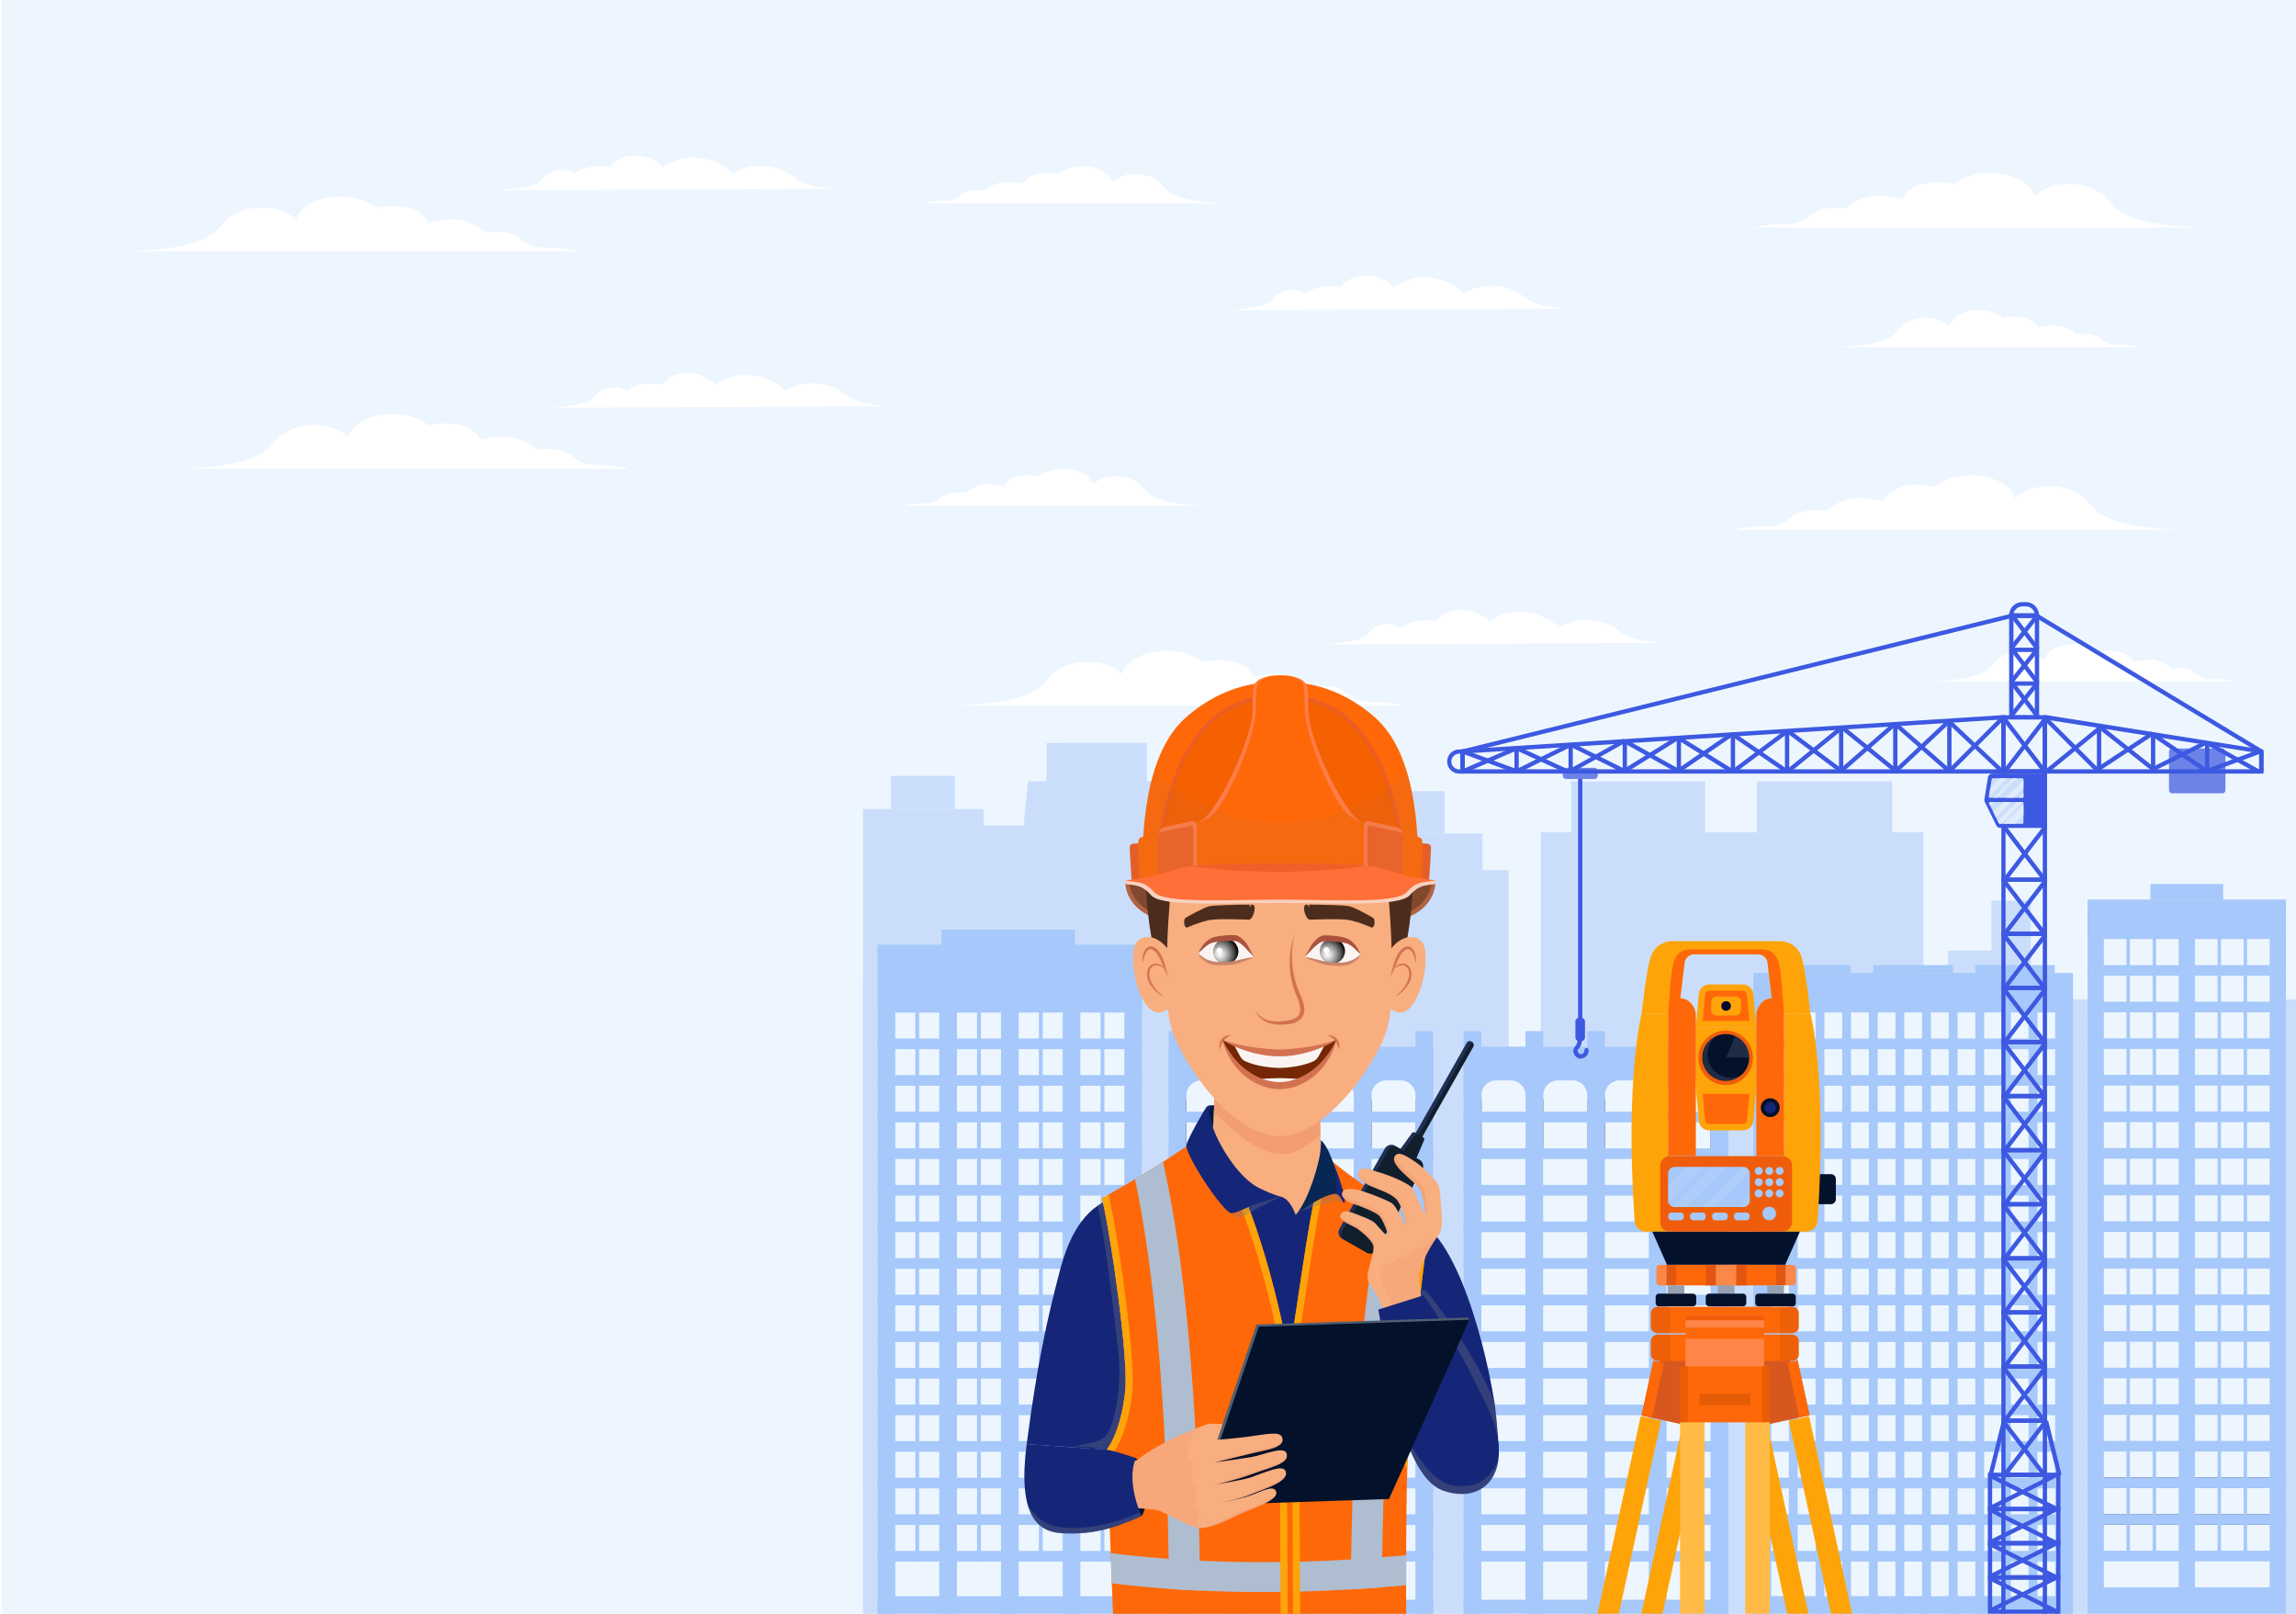 <svg xmlns="http://www.w3.org/2000/svg" xmlns:xlink="http://www.w3.org/1999/xlink" id="Layer_1" x="0px" y="0px" viewBox="0 0 1920.1 1349.2" style="enable-background:new 0 0 1920.1 1349.2;" xml:space="preserve"> <style type="text/css"> .st0{fill:#EDF6FF;} .st1{fill:#CADEFC;} .st2{fill:#2E2958;} .st3{fill:#A6C8FA;} .st4{fill:#FFFFFF;} .st5{fill:#6D83E8;} .st6{fill:#3D59E1;} .st7{fill:#E1EBF9;} .st8{fill:#D8571E;} .st9{fill:#FFA408;} .st10{fill:#FF6808;} .st11{fill:#EF5D0C;} .st12{fill:#04112B;} .st13{opacity:0.12;fill:#EDF6FF;} .st14{fill:#FC8747;} .st15{fill:#E25610;} .st16{fill:#03072D;} .st17{fill:#96A1B2;} .st18{fill:#152678;} .st19{opacity:0.3;fill:#494949;} .st20{fill:#FF8548;} .st21{opacity:0.2;} .st22{fill:#A64303;} .st23{opacity:0.3;fill:#A64303;} .st24{opacity:0.3;fill:#B74404;} .st25{fill:#FFBB46;} .st26{fill:#F8AE7F;} .st27{opacity:0.4;fill:#EB885F;} .st28{fill:#AFBDD1;} .st29{opacity:0.3;fill:#7C7C7C;} .st30{fill:#082754;} .st31{fill:#041B38;} .st32{fill:#111F2D;} .st33{opacity:0.4;fill:#394891;} .st34{opacity:0.3;fill:#EB885F;} .st35{opacity:0.4;} .st36{fill:#C68067;} .st37{opacity:0.15;fill:#EB885F;} .st38{fill:#4F5F72;} .st39{fill:#B06342;} .st40{fill:#80492D;} .st41{fill:#752705;} .st42{fill:#D37250;} .st43{fill:#F9F4F2;} .st44{fill:#7C3A25;} .st45{fill:#351C14;} .st46{filter:url(#Adobe_OpacityMaskFilter);} .st47{filter:url(#Adobe_OpacityMaskFilter_1_);} .st48{clip-path:url(#SVGID_2_);mask:url(#SVGID_3_);fill:url(#SVGID_4_);} .st49{clip-path:url(#SVGID_2_);fill:url(#SVGID_5_);} .st50{fill:#AA523D;} .st51{fill:#C9846B;} .st52{filter:url(#Adobe_OpacityMaskFilter_2_);} .st53{filter:url(#Adobe_OpacityMaskFilter_3_);} .st54{clip-path:url(#SVGID_7_);mask:url(#SVGID_8_);fill:url(#SVGID_9_);} .st55{clip-path:url(#SVGID_7_);fill:url(#SVGID_10_);} .st56{fill:#4C2D1D;} .st57{fill:#EB5D25;} .st58{fill:#F56000;} .st59{fill:#FF7D4A;} .st60{fill:#F26229;} .st61{opacity:0.11;fill:#AA6E53;} .st62{fill:#F9D1C0;} .st63{fill:#FF7038;} .st64{opacity:0.8;fill:#EB5D25;} </style> <rect x="1.6" class="st0" width="1920.1" height="1349.2"></rect> <g> <rect x="721.7" y="676.5" transform="matrix(-1 -1.224647e-16 1.224647e-16 -1 1544.396 1920.939)" class="st1" width="101" height="568"></rect> <rect x="721.7" y="819.3" transform="matrix(-1 -1.224647e-16 1.224647e-16 -1 1571.86 2168.58)" class="st1" width="128.5" height="529.9"></rect> <rect x="1622.9" y="835.6" transform="matrix(-1 -1.224647e-16 1.224647e-16 -1 3544.633 2184.806)" class="st1" width="298.8" height="513.7"></rect> <rect x="1288.5" y="696" transform="matrix(-1 -1.224647e-16 1.224647e-16 -1 2897.052 2045.209)" class="st1" width="320" height="653.3"></rect> <rect x="1084.1" y="727.5" transform="matrix(-1 -1.224647e-16 1.224647e-16 -1 2345.768 2076.762)" class="st1" width="177.5" height="621.7"></rect> <g> <rect x="1106" y="696.7" transform="matrix(-1 -1.224647e-16 1.224647e-16 -1 2345.768 1429.327)" class="st1" width="133.8" height="35.8"></rect> <rect x="1137.5" y="661.4" transform="matrix(-1 -1.224647e-16 1.224647e-16 -1 2345.768 1358.19)" class="st1" width="70.9" height="35.3"></rect> </g> <polygon class="st1" points="767.5,1349.2 767.5,782.7 819.3,782.7 819.3,690.2 875.2,690.2 875.2,621.2 959.1,621 959.1,689.8 1015,690 1015,829.9 1070.1,829.9 1070.1,1349.2 "></polygon> <rect x="1665.5" y="752.9" transform="matrix(-1 -1.224647e-16 1.224647e-16 -1 3363.82 1611.343)" class="st1" width="32.9" height="105.5"></rect> <rect x="1629" y="794.7" transform="matrix(-1 -1.224647e-16 1.224647e-16 -1 3304.485 1641.07)" class="st1" width="46.5" height="51.6"></rect> <rect x="1469.3" y="653.4" transform="matrix(-1 -1.224647e-16 1.224647e-16 -1 3051.787 1350.518)" class="st1" width="113.2" height="43.8"></rect> <rect x="1313.9" y="653.4" transform="matrix(-1 -1.224647e-16 1.224647e-16 -1 2739.868 1350.518)" class="st1" width="112" height="43.8"></rect> <rect x="745" y="648.7" transform="matrix(-1 -1.224647e-16 1.224647e-16 -1 1543.547 1325.17)" class="st1" width="53.5" height="27.8"></rect> <polygon class="st1" points="979.2,696.6 959.1,696.6 959.1,653.2 974.9,653.2 "></polygon> <polygon class="st1" points="875.5,697 855.3,697 859.6,653.2 875.5,653.2 "></polygon> </g> <g> <g> <rect x="1745.8" y="761" class="st0" width="165.9" height="566.1"></rect> <rect x="1745.8" y="1235.3" class="st2" width="165.9" height="8.9"></rect> <rect x="1745.8" y="1265.9" class="st2" width="165.9" height="8.9"></rect> <rect x="1745.8" y="761" class="st3" width="13.6" height="566.1"></rect> <rect x="1778.3" y="776.3" class="st3" width="2.9" height="520.2"></rect> <rect x="1800.2" y="776.3" class="st3" width="2.9" height="520.2"></rect> <rect x="1822" y="761" class="st3" width="13.6" height="566.1"></rect> <rect x="1854.5" y="776.3" class="st3" width="2.9" height="520.2"></rect> <rect x="1876.3" y="776.3" class="st3" width="2.9" height="520.2"></rect> <rect x="1898.1" y="761" class="st3" width="13.6" height="566.1"></rect> <rect x="1745.8" y="752.1" class="st3" width="165.9" height="33"></rect> <rect x="1798.4" y="739.1" class="st3" width="60.8" height="13.1"></rect> <rect x="1745.8" y="806.9" class="st3" width="165.9" height="8.9"></rect> <rect x="1745.8" y="837.5" class="st3" width="165.9" height="8.9"></rect> <rect x="1745.8" y="868.1" class="st3" width="165.9" height="8.9"></rect> <rect x="1745.8" y="898.7" class="st3" width="165.9" height="8.9"></rect> <rect x="1745.8" y="929.3" class="st3" width="165.9" height="8.9"></rect> <rect x="1745.8" y="959.9" class="st3" width="165.9" height="8.9"></rect> <rect x="1745.8" y="990.5" class="st3" width="165.9" height="8.9"></rect> <rect x="1745.8" y="1021.1" class="st3" width="165.9" height="8.9"></rect> <rect x="1745.8" y="1051.7" class="st3" width="165.9" height="8.9"></rect> <rect x="1745.8" y="1082.3" class="st3" width="165.9" height="8.9"></rect> <rect x="1745.8" y="1112.9" class="st3" width="165.9" height="8.9"></rect> <rect x="1745.8" y="1143.5" class="st3" width="165.9" height="8.9"></rect> <rect x="1745.8" y="1174.1" class="st3" width="165.9" height="8.9"></rect> <rect x="1745.8" y="1204.7" class="st3" width="165.9" height="8.9"></rect> <rect x="1745.8" y="1235.3" class="st3" width="165.9" height="8.9"></rect> <rect x="1745.8" y="1265.9" class="st3" width="165.9" height="8.9"></rect> <rect x="1745.8" y="1296.5" class="st3" width="165.9" height="8.9"></rect> <rect x="1745.8" y="1327.1" class="st3" width="165.9" height="22.1"></rect> </g> <g> <rect x="1478" y="837.7" class="st0" width="248.1" height="496.9"></rect> <rect x="1466.4" y="822.4" class="st3" width="14.8" height="526.9"></rect> <rect x="1718.7" y="822.4" class="st3" width="14.8" height="526.9"></rect> <rect x="1496" y="822.4" class="st3" width="7.4" height="526.9"></rect> <rect x="1518.3" y="822.4" class="st3" width="7.4" height="526.9"></rect> <rect x="1540.6" y="822.4" class="st3" width="7.4" height="526.9"></rect> <rect x="1562.9" y="822.4" class="st3" width="7.4" height="526.9"></rect> <rect x="1585.1" y="822.4" class="st3" width="7.4" height="526.9"></rect> <rect x="1607.4" y="822.4" class="st3" width="7.4" height="526.9"></rect> <rect x="1629.7" y="822.4" class="st3" width="7.4" height="526.9"></rect> <rect x="1651.9" y="822.4" class="st3" width="7.4" height="526.9"></rect> <rect x="1674.2" y="822.4" class="st3" width="7.4" height="526.9"></rect> <rect x="1696.5" y="822.4" class="st3" width="7.4" height="526.9"></rect> <rect x="1466.4" y="813.5" class="st3" width="267.2" height="33"></rect> <rect x="1481.2" y="806.9" class="st3" width="66.5" height="6.5"></rect> <rect x="1566.7" y="806.9" class="st3" width="66.5" height="6.5"></rect> <rect x="1651.9" y="806.9" class="st3" width="66.5" height="6.5"></rect> <rect x="1466.4" y="868.3" class="st3" width="267.2" height="8.9"></rect> <rect x="1466.4" y="898.9" class="st3" width="267.2" height="8.9"></rect> <rect x="1466.4" y="929.5" class="st3" width="267.2" height="8.9"></rect> <rect x="1466.4" y="960.1" class="st3" width="267.2" height="8.9"></rect> <rect x="1466.4" y="990.7" class="st3" width="267.2" height="8.9"></rect> <rect x="1466.4" y="1021.3" class="st3" width="267.2" height="8.9"></rect> <rect x="1466.4" y="1051.9" class="st3" width="267.2" height="8.9"></rect> <rect x="1466.4" y="1082.5" class="st3" width="267.2" height="8.9"></rect> <rect x="1466.4" y="1113.1" class="st3" width="267.2" height="8.9"></rect> <rect x="1466.4" y="1143.7" class="st3" width="267.2" height="8.9"></rect> <rect x="1466.4" y="1174.3" class="st3" width="267.2" height="8.9"></rect> <rect x="1466.4" y="1204.9" class="st3" width="267.2" height="8.9"></rect> <rect x="1466.4" y="1235.5" class="st3" width="267.2" height="8.9"></rect> <rect x="1466.4" y="1266.1" class="st3" width="267.2" height="8.9"></rect> <rect x="1466.4" y="1296.7" class="st3" width="267.2" height="8.9"></rect> <rect x="1466.4" y="1334.6" class="st3" width="267.2" height="14.6"></rect> </g> <g> <rect x="984.7" y="901.4" class="st2" width="206.5" height="63.1"></rect> <rect x="984.7" y="960.1" class="st0" width="206.5" height="383.3"></rect> <rect x="977.3" y="862.1" class="st3" width="14.8" height="487.2"></rect> <rect x="1028.9" y="862.1" class="st3" width="14.8" height="487.2"></rect> <rect x="1080.5" y="862.1" class="st3" width="14.8" height="487.2"></rect> <rect x="1132.1" y="862.1" class="st3" width="14.8" height="487.2"></rect> <rect x="1183.7" y="862.1" class="st3" width="14.8" height="487.2"></rect> <rect x="977.3" y="1266.1" class="st3" width="221.3" height="8.9"></rect> <rect x="977.3" y="1296.7" class="st3" width="221.3" height="8.9"></rect> <rect x="977.3" y="1337.5" class="st3" width="221.3" height="11.7"></rect> <rect x="977.3" y="1235.5" class="st3" width="221.3" height="8.9"></rect> <rect x="977.3" y="1204.9" class="st3" width="221.3" height="8.9"></rect> <rect x="977.3" y="1174.3" class="st3" width="221.3" height="8.9"></rect> <rect x="977.3" y="1143.7" class="st3" width="221.3" height="8.9"></rect> <rect x="977.3" y="1113.1" class="st3" width="221.3" height="8.9"></rect> <rect x="977.3" y="1082.5" class="st3" width="221.3" height="8.9"></rect> <rect x="977.3" y="1051.9" class="st3" width="221.3" height="8.9"></rect> <rect x="977.3" y="1021.3" class="st3" width="221.3" height="8.9"></rect> <rect x="977.3" y="990.7" class="st3" width="221.3" height="8.9"></rect> <rect x="977.3" y="875.1" class="st3" width="221.3" height="44"></rect> <rect x="977.3" y="960.1" class="st3" width="221.3" height="8.9"></rect> <path class="st0" d="M1016.6,903.3h-12.1c-6.8,0-12.3,5.5-12.3,12.3v44.5h36.8v-44.5C1028.9,908.8,1023.4,903.3,1016.6,903.3z"></path> <path class="st0" d="M1068.2,903.3h-12.1c-6.8,0-12.3,5.5-12.3,12.3v44.5h36.8v-44.5C1080.5,908.8,1075,903.3,1068.2,903.3z"></path> <path class="st0" d="M1119.8,903.3h-12.1c-6.8,0-12.3,5.5-12.3,12.3v44.5h36.8v-44.5C1132.1,908.8,1126.6,903.3,1119.8,903.3z"></path> <path class="st0" d="M1171.4,903.3h-12.1c-6.8,0-12.3,5.5-12.3,12.3v44.5h36.8v-44.5C1183.7,908.8,1178.2,903.3,1171.4,903.3z"></path> <rect x="977.3" y="929.5" class="st3" width="221.3" height="8.9"></rect> </g> <g> <rect x="1231.5" y="901.4" class="st2" width="206.5" height="63.1"></rect> <rect x="1231.5" y="960.1" class="st0" width="206.5" height="383.3"></rect> <rect x="1224" y="862.1" class="st3" width="14.8" height="487.2"></rect> <rect x="1275.7" y="862.1" class="st3" width="14.8" height="487.2"></rect> <rect x="1327.3" y="862.1" class="st3" width="14.8" height="487.2"></rect> <rect x="1378.9" y="862.1" class="st3" width="14.8" height="487.2"></rect> <rect x="1430.5" y="862.1" class="st3" width="14.8" height="487.2"></rect> <rect x="1224" y="1266.1" class="st3" width="221.3" height="8.9"></rect> <rect x="1224" y="1296.7" class="st3" width="221.3" height="8.9"></rect> <rect x="1224" y="1337.5" class="st3" width="221.3" height="11.7"></rect> <rect x="1224" y="1235.5" class="st3" width="221.3" height="8.9"></rect> <rect x="1224" y="1204.9" class="st3" width="221.3" height="8.9"></rect> <rect x="1224" y="1174.3" class="st3" width="221.3" height="8.9"></rect> <rect x="1224" y="1143.7" class="st3" width="221.3" height="8.9"></rect> <rect x="1224" y="1113.1" class="st3" width="221.3" height="8.9"></rect> <rect x="1224" y="1082.5" class="st3" width="221.3" height="8.9"></rect> <rect x="1224" y="1051.9" class="st3" width="221.3" height="8.9"></rect> <rect x="1224" y="1021.3" class="st3" width="221.3" height="8.9"></rect> <rect x="1224" y="990.7" class="st3" width="221.3" height="8.9"></rect> <rect x="1224" y="875.1" class="st3" width="221.3" height="44"></rect> <rect x="1224" y="960.1" class="st3" width="221.3" height="8.9"></rect> <path class="st0" d="M1263.4,903.3h-12.1c-6.8,0-12.3,5.5-12.3,12.3v44.5h36.8v-44.5C1275.7,908.8,1270.2,903.3,1263.4,903.3z"></path> <path class="st0" d="M1315,903.3h-12.1c-6.8,0-12.3,5.5-12.3,12.3v44.5h36.8v-44.5C1327.3,908.8,1321.8,903.3,1315,903.3z"></path> <path class="st0" d="M1366.6,903.3h-12.1c-6.8,0-12.3,5.5-12.3,12.3v44.5h36.8v-44.5C1378.9,908.8,1373.4,903.3,1366.6,903.3z"></path> <path class="st0" d="M1418.2,903.3H1406c-6.8,0-12.3,5.5-12.3,12.3v44.5h36.8v-44.5C1430.5,908.8,1425,903.3,1418.2,903.3z"></path> <rect x="1224" y="929.5" class="st3" width="221.3" height="8.9"></rect> </g> <g> <rect x="733.9" y="837.7" class="st0" width="221.3" height="511.6"></rect> <g> <rect x="787.4" y="777.3" class="st3" width="111.5" height="13.1"></rect> <rect x="733.9" y="837.7" class="st3" width="14.8" height="511.6"></rect> <rect x="765.5" y="837.7" class="st3" width="3.2" height="467.9"></rect> <rect x="785.5" y="837.7" class="st3" width="14.8" height="511.6"></rect> <rect x="817.1" y="837.7" class="st3" width="3.2" height="467.9"></rect> <rect x="837.1" y="837.7" class="st3" width="14.8" height="511.6"></rect> <rect x="868.8" y="837.7" class="st3" width="3.2" height="467.9"></rect> <rect x="888.7" y="837.7" class="st3" width="14.8" height="511.6"></rect> <rect x="920.4" y="837.7" class="st3" width="3.2" height="467.9"></rect> <rect x="940.3" y="837.7" class="st3" width="14.8" height="511.6"></rect> <rect x="733.9" y="789.8" class="st3" width="221.3" height="56.8"></rect> <rect x="733.9" y="868.3" class="st3" width="221.3" height="8.9"></rect> <rect x="733.9" y="898.9" class="st3" width="221.3" height="8.9"></rect> <rect x="733.9" y="929.5" class="st3" width="221.3" height="8.9"></rect> <rect x="733.9" y="960.1" class="st3" width="221.3" height="8.9"></rect> <rect x="733.9" y="990.7" class="st3" width="221.3" height="8.9"></rect> <rect x="733.9" y="1021.3" class="st3" width="221.3" height="8.9"></rect> <rect x="733.9" y="1051.9" class="st3" width="221.3" height="8.9"></rect> <rect x="733.9" y="1082.5" class="st3" width="221.3" height="8.9"></rect> <rect x="733.9" y="1113.1" class="st3" width="221.3" height="8.9"></rect> <rect x="733.9" y="1143.7" class="st3" width="221.3" height="8.9"></rect> <rect x="733.9" y="1174.3" class="st3" width="221.3" height="8.9"></rect> <rect x="733.9" y="1204.9" class="st3" width="221.3" height="8.9"></rect> <rect x="733.9" y="1235.5" class="st3" width="221.3" height="8.9"></rect> <rect x="733.9" y="1266.1" class="st3" width="221.3" height="8.9"></rect> <rect x="733.9" y="1296.7" class="st3" width="221.3" height="8.9"></rect> <rect x="733.9" y="1334.6" class="st3" width="221.3" height="14.6"></rect> </g> </g> </g> <g> <path class="st4" d="M1392.1,537.5c0,0-27.1-0.3-37.9-9.8c-12-10.6-36-13.1-50.9-2.6c-3.3-7.7-34.7-23.3-57.9-5.4 c-16.4-16.7-40.2-8.9-44.2-0.2c-2.7-0.5-5.6-0.8-8.7-0.8c-9.3,0-17.2,2.6-20.8,6.2c-12.9-6.8-23.8-1.3-28.8,6 c-2.8,4-15.8,6.3-34.7,7.9L1392.1,537.5z"></path> <path class="st4" d="M1144.6,586.8c-19.7,0-14.8-13.4-39.4-13.4c-2.5,0-9,0.6-9,0.6s-3.7-3.1-5.4-4.2c-4-2.6-9.1-4.5-13.7-5.8 c-9.9-2.8-28.1,1.8-28.1,1.8s-3.3-5.2-5.8-7.1c-6.6-5-15.7-6.7-24-6.7c-4.9,0-9.4,0.7-13.5,1.8c-6.4-5.8-17.8-9.7-30.8-9.7 c-18.7,0-34.4,9.4-36.4,19.7c-2.4-3.3-11.8-9.4-24.6-10.3c-13.5-1-29.3,3-38.9,15.6c-10.3,13.6-35.5,19.4-77,20.8h375.3 C1173.3,589.9,1164.3,586.8,1144.6,586.8z"></path> <path class="st4" d="M1848.7,567.6c-13.3,0-10-9.1-26.6-9.1c-1.7,0-6.1,0.4-6.1,0.4s-2.5-2.1-3.6-2.8c-2.7-1.8-6.1-3-9.3-3.9 c-6.7-1.9-19,1.2-19,1.2s-2.2-3.5-3.9-4.8c-4.5-3.4-10.6-4.5-16.2-4.5c-3.3,0-6.4,0.4-9.1,1.2c-4.3-3.9-12-6.6-20.8-6.6 c-12.6,0-23.2,6.3-24.6,13.3c-1.6-2.2-8-6.3-16.6-6.9c-9.1-0.6-19.8,2-26.3,10.6c-6.9,9.2-24,13.1-51.9,14h253.3 C1868.1,569.7,1862,567.6,1848.7,567.6z"></path> </g> <g> <path class="st5" d="M1858.5,663.3h-42c-1.4,0-2.6-1.2-2.6-2.6v-32.3c0-1.4,1.2-2.6,2.6-2.6h42c1.4,0,2.6,1.2,2.6,2.6v32.3 C1861.1,662.2,1860,663.3,1858.5,663.3z"></path> <g> <rect x="1319.7" y="648.3" class="st6" width="3.6" height="211"></rect> </g> <path class="st5" d="M1333.6,651.3h-24.1c-1.4,0-2.6-1.2-2.6-2.6v-4.1c0-1.4,1.2-2.6,2.6-2.6h24.1c1.4,0,2.6,1.2,2.6,2.6v4.1 C1336.1,650.1,1335,651.3,1333.6,651.3z"></path> <g> <rect x="1221.3" y="628.3" class="st6" width="3.6" height="16.7"></rect> </g> <g> <path class="st6" d="M1224.8,646.8h-4.5c-5.6,0-10.1-4.6-10.1-10.1c0-5.6,4.6-10.1,10.1-10.1h4.5V646.8z M1220.3,630.1 c-3.6,0-6.6,3-6.6,6.6c0,3.6,3,6.6,6.6,6.6h0.9v-13.2H1220.3z"></path> </g> <g> <path class="st6" d="M1711.9,646.8h-38.2V598h38.2V646.8z M1677.2,643.2h31.1v-41.7h-31.1V643.2z"></path> </g> <g> <rect x="1664.3" y="620.6" transform="matrix(0.609 -0.793 0.793 0.609 168.701 1586.762)" class="st6" width="57" height="3.6"></rect> </g> <g> <rect x="1691" y="593.9" transform="matrix(0.794 -0.608 0.608 0.794 -29.345 1158.238)" class="st6" width="3.6" height="57"></rect> </g> <g> <path class="st6" d="M1711.9,692h-38.2v-48.8h38.2V692z M1677.2,688.5h31.1v-41.7h-31.1V688.5z"></path> </g> <g> <path class="st6" d="M1711.9,737.3h-38.2v-48.8h38.2V737.3z M1677.2,733.7h31.1V692h-31.1V733.7z"></path> </g> <g> <rect x="1664.3" y="711.1" transform="matrix(0.609 -0.793 0.793 0.609 96.911 1622.174)" class="st6" width="57" height="3.6"></rect> </g> <g> <rect x="1691" y="684.4" transform="matrix(0.794 -0.608 0.608 0.794 -84.387 1176.907)" class="st6" width="3.6" height="57"></rect> </g> <g> <rect x="1664.3" y="756.3" transform="matrix(0.609 -0.793 0.793 0.609 61.016 1639.88)" class="st6" width="57" height="3.6"></rect> </g> <g> <rect x="1691" y="729.6" transform="matrix(0.794 -0.608 0.608 0.794 -111.898 1186.281)" class="st6" width="3.6" height="57"></rect> </g> <g> <path class="st6" d="M1711.9,827.7h-38.2v-48.8h38.2V827.7z M1677.2,824.2h31.1v-41.7h-31.1V824.2z"></path> </g> <g> <path class="st6" d="M1711.9,782.6h-38.2v-48.8h38.2V782.6z M1677.2,779h31.1v-41.7h-31.1V779z"></path> </g> <g> <rect x="1664.3" y="801.5" transform="matrix(0.609 -0.793 0.793 0.609 25.122 1657.585)" class="st6" width="57" height="3.6"></rect> </g> <g> <rect x="1691" y="774.8" transform="matrix(0.794 -0.608 0.608 0.794 -139.428 1195.575)" class="st6" width="3.6" height="57"></rect> </g> <g> <path class="st6" d="M1711.9,873h-38.2v-48.8h38.2V873z M1677.2,869.4h31.1v-41.7h-31.1V869.4z"></path> </g> <g> <rect x="1664.3" y="846.8" transform="matrix(0.609 -0.793 0.793 0.609 -10.773 1675.291)" class="st6" width="57" height="3.6"></rect> </g> <g> <rect x="1691" y="820.1" transform="matrix(0.794 -0.608 0.608 0.794 -166.949 1204.91)" class="st6" width="3.6" height="57"></rect> </g> <g> <path class="st6" d="M1711.9,918.2h-38.2v-48.8h38.2V918.2z M1677.2,914.6h31.1V873h-31.1V914.6z"></path> </g> <g> <rect x="1664.3" y="892" transform="matrix(0.609 -0.793 0.793 0.609 -46.668 1692.997)" class="st6" width="57" height="3.6"></rect> </g> <g> <rect x="1691" y="865.3" transform="matrix(0.794 -0.608 0.608 0.794 -194.47 1214.244)" class="st6" width="3.6" height="57"></rect> </g> <g> <path class="st6" d="M1711.9,963.4h-38.2v-48.8h38.2V963.4z M1677.2,959.9h31.1v-41.7h-31.1V959.9z"></path> </g> <g> <rect x="1664.3" y="937.3" transform="matrix(0.609 -0.793 0.793 0.609 -82.563 1710.703)" class="st6" width="57" height="3.6"></rect> </g> <g> <rect x="1691" y="910.5" transform="matrix(0.794 -0.608 0.608 0.794 -221.991 1223.579)" class="st6" width="3.6" height="57"></rect> </g> <g> <path class="st6" d="M1711.9,1008.7h-38.2v-48.8h38.2V1008.7z M1677.2,1005.1h31.1v-41.7h-31.1V1005.1z"></path> </g> <g> <rect x="1664.3" y="982.5" transform="matrix(0.609 -0.793 0.793 0.609 -118.458 1728.408)" class="st6" width="57" height="3.6"></rect> </g> <g> <rect x="1691" y="955.8" transform="matrix(0.794 -0.608 0.608 0.794 -249.506 1232.956)" class="st6" width="3.6" height="57"></rect> </g> <g> <path class="st6" d="M1711.9,1053.9h-38.2v-48.8h38.2V1053.9z M1677.2,1050.3h31.1v-41.7h-31.1V1050.3z"></path> </g> <g> <rect x="1664.3" y="1027.7" transform="matrix(0.609 -0.793 0.793 0.609 -154.318 1746.098)" class="st6" width="57" height="3.6"></rect> </g> <g> <rect x="1691" y="1001" transform="matrix(0.794 -0.608 0.608 0.794 -277.006 1242.238)" class="st6" width="3.6" height="57"></rect> </g> <g> <path class="st6" d="M1711.9,1099.1h-38.2v-48.8h38.2V1099.1z M1677.2,1095.5h31.1v-41.7h-31.1V1095.5z"></path> </g> <g> <rect x="1664.3" y="1072.9" transform="matrix(0.609 -0.793 0.793 0.609 -190.214 1763.803)" class="st6" width="57" height="3.6"></rect> </g> <g> <rect x="1691" y="1046.2" transform="matrix(0.794 -0.608 0.608 0.794 -304.527 1251.573)" class="st6" width="3.6" height="57"></rect> </g> <g> <path class="st6" d="M1711.9,1144.3h-38.2v-48.8h38.2V1144.3z M1677.2,1140.8h31.1v-41.7h-31.1V1140.8z"></path> </g> <g> <rect x="1664.3" y="1118.2" transform="matrix(0.609 -0.793 0.793 0.609 -226.108 1781.509)" class="st6" width="57" height="3.6"></rect> </g> <g> <rect x="1691" y="1091.4" transform="matrix(0.794 -0.608 0.608 0.794 -332.045 1260.95)" class="st6" width="3.6" height="57"></rect> </g> <g> <path class="st6" d="M1711.9,1189.6h-38.2v-48.8h38.2V1189.6z M1677.2,1186h31.1v-41.7h-31.1V1186z"></path> </g> <g> <rect x="1664.3" y="1163.4" transform="matrix(0.609 -0.793 0.793 0.609 -262.008 1799.217)" class="st6" width="57" height="3.6"></rect> </g> <g> <rect x="1691" y="1136.7" transform="matrix(0.794 -0.608 0.608 0.794 -359.57 1270.289)" class="st6" width="3.6" height="57"></rect> </g> <g> <path class="st6" d="M1711.9,1234.9h-38.2v-48.8h38.2V1234.9z M1677.2,1231.3h31.1v-41.7h-31.1V1231.3z"></path> </g> <g> <rect x="1664.3" y="1208.7" transform="matrix(0.609 -0.793 0.793 0.609 -297.928 1816.936)" class="st6" width="57" height="3.6"></rect> </g> <g> <rect x="1691" y="1182" transform="matrix(0.794 -0.608 0.608 0.794 -387.113 1279.583)" class="st6" width="3.6" height="57"></rect> </g> <g> <g> <path class="st6" d="M1723.1,1263.5h-60.7v-32.2h60.7V1263.5z M1666,1259.9h53.6v-25H1666V1259.9z"></path> </g> <g> <rect x="1660.8" y="1245.6" transform="matrix(0.894 -0.448 0.448 0.894 -379.323 889.808)" class="st6" width="63.9" height="3.6"></rect> </g> <g> <rect x="1691" y="1215.4" transform="matrix(0.448 -0.894 0.894 0.448 -180.377 2202.755)" class="st6" width="3.6" height="63.9"></rect> </g> </g> <g> <g> <path class="st6" d="M1723.1,1292.1h-60.7v-32.2h60.7V1292.1z M1666,1288.5h53.6v-25H1666V1288.5z"></path> </g> <g> <rect x="1660.8" y="1274.2" transform="matrix(0.894 -0.448 0.448 0.894 -392.13 892.86)" class="st6" width="63.9" height="3.6"></rect> </g> <g> <rect x="1691" y="1244" transform="matrix(0.448 -0.894 0.894 0.448 -205.946 2218.553)" class="st6" width="3.6" height="63.9"></rect> </g> </g> <g> <g> <path class="st6" d="M1723.1,1320.6h-60.7v-32.2h60.7V1320.6z M1666,1317.1h53.6v-25H1666V1317.1z"></path> </g> <g> <rect x="1660.8" y="1302.8" transform="matrix(0.894 -0.448 0.448 0.894 -404.931 895.885)" class="st6" width="63.9" height="3.6"></rect> </g> <g> <rect x="1691" y="1272.6" transform="matrix(0.448 -0.894 0.894 0.448 -231.489 2234.405)" class="st6" width="3.6" height="63.9"></rect> </g> </g> <g> <g> <path class="st6" d="M1723.1,1349.2h-60.7v-32.2h60.7V1349.2z M1666,1345.7h53.6v-25H1666V1345.7z"></path> </g> <g> <rect x="1660.8" y="1331.4" transform="matrix(0.894 -0.448 0.448 0.894 -417.727 898.884)" class="st6" width="63.9" height="3.6"></rect> </g> <g> <rect x="1691" y="1301.2" transform="matrix(0.448 -0.894 0.894 0.448 -257.087 2250.141)" class="st6" width="3.6" height="63.9"></rect> </g> </g> <g> <rect x="1713.9" y="1187.2" transform="matrix(0.971 -0.241 0.241 0.971 -241.011 448.806)" class="st6" width="3.6" height="46.6"></rect> </g> <g> <rect x="1646.5" y="1208.7" transform="matrix(0.241 -0.971 0.971 0.241 92.725 2539.478)" class="st6" width="46.6" height="3.6"></rect> </g> <g> <path class="st6" d="M1677.2,646.8h-455.9v-20.2l1.7-0.1l450.7-28.5h3.6V646.8z M1224.8,643.2h448.8v-41.6L1224.8,630V643.2z"></path> </g> <g> <rect x="1628.4" y="602.6" class="st6" width="3.6" height="42.4"></rect> </g> <g> <rect x="1583.2" y="605.5" class="st6" width="3.6" height="39.5"></rect> </g> <g> <rect x="1537.9" y="608.3" class="st6" width="3.6" height="36.7"></rect> </g> <g> <rect x="1492.7" y="611.2" class="st6" width="3.6" height="33.8"></rect> </g> <g> <rect x="1447.4" y="614" class="st6" width="3.6" height="31"></rect> </g> <g> <rect x="1402.2" y="616.9" class="st6" width="3.6" height="28.1"></rect> </g> <g> <rect x="1357" y="619.7" class="st6" width="3.6" height="25.3"></rect> </g> <g> <rect x="1311.7" y="622.6" class="st6" width="3.6" height="22.4"></rect> </g> <g> <rect x="1266.5" y="625.4" class="st6" width="3.6" height="19.6"></rect> </g> <g> <rect x="1620.8" y="620.6" transform="matrix(0.707 -0.707 0.707 0.707 44.008 1351.002)" class="st6" width="64" height="3.6"></rect> </g> <g> <rect x="1651" y="592.8" transform="matrix(0.684 -0.729 0.729 0.684 67.126 1402.558)" class="st6" width="3.6" height="62"></rect> </g> <g> <rect x="1730.9" y="590.4" transform="matrix(0.707 -0.707 0.707 0.707 67.415 1407.51)" class="st6" width="3.6" height="64"></rect> </g> <g> <rect x="1703.5" y="624.8" transform="matrix(0.775 -0.632 0.632 0.775 -5.78 1236.856)" class="st6" width="58.4" height="3.6"></rect> </g> <g> <rect x="1576.6" y="622" transform="matrix(0.729 -0.684 0.684 0.729 8.53 1269.114)" class="st6" width="62" height="3.6"></rect> </g> <g> <rect x="1605.8" y="595.2" transform="matrix(0.658 -0.753 0.753 0.658 78.791 1423.992)" class="st6" width="3.6" height="60.1"></rect> </g> <g> <rect x="1532.3" y="623.4" transform="matrix(0.753 -0.658 0.658 0.753 -25.643 1182.111)" class="st6" width="60.1" height="3.6"></rect> </g> <g> <rect x="1560.6" y="597.5" transform="matrix(0.63 -0.777 0.777 0.63 91.566 1445.444)" class="st6" width="3.6" height="58.2"></rect> </g> <g> <rect x="1488" y="624.9" transform="matrix(0.777 -0.63 0.63 0.777 -55.95 1095.478)" class="st6" width="58.2" height="3.6"></rect> </g> <g> <rect x="1515.3" y="599.8" transform="matrix(0.599 -0.801 0.801 0.599 105.535 1466.861)" class="st6" width="3.6" height="56.5"></rect> </g> <g> <rect x="1443.6" y="626.3" transform="matrix(0.801 -0.599 0.599 0.801 -82.998 1006.591)" class="st6" width="56.5" height="3.6"></rect> </g> <g> <rect x="1470.1" y="602.1" transform="matrix(0.565 -0.825 0.825 0.565 120.823 1488.191)" class="st6" width="3.6" height="54.8"></rect> </g> <g> <rect x="1399.2" y="627.7" transform="matrix(0.825 -0.565 0.565 0.825 -106.236 915.635)" class="st6" width="54.8" height="3.6"></rect> </g> <g> <rect x="1424.8" y="604.3" transform="matrix(0.528 -0.849 0.849 0.528 137.371 1509.082)" class="st6" width="3.6" height="53.3"></rect> </g> <g> <rect x="1354.7" y="629.1" transform="matrix(0.849 -0.528 0.528 0.849 -124.891 824.394)" class="st6" width="53.3" height="3.6"></rect> </g> <g> <rect x="1379.6" y="606.4" transform="matrix(0.488 -0.873 0.873 0.488 155.574 1529.844)" class="st6" width="3.6" height="51.8"></rect> </g> <g> <rect x="1310.2" y="630.6" transform="matrix(0.873 -0.488 0.488 0.873 -138.739 731.734)" class="st6" width="51.8" height="3.6"></rect> </g> <g> <rect x="1334.4" y="608.5" transform="matrix(0.444 -0.896 0.896 0.444 174.875 1549.43)" class="st6" width="3.6" height="50.5"></rect> </g> <g> <rect x="1265.7" y="632" transform="matrix(0.896 -0.444 0.444 0.896 -147.179 639.082)" class="st6" width="50.5" height="3.6"></rect> </g> <g> <rect x="1287.9" y="611.7" transform="matrix(0.417 -0.909 0.909 0.417 174.875 1542.931)" class="st6" width="3.6" height="47"></rect> </g> <g> <rect x="1221" y="633.4" transform="matrix(0.918 -0.397 0.397 0.918 -149.802 546.651)" class="st6" width="49.3" height="3.6"></rect> </g> <g> <rect x="1243.9" y="612.5" transform="matrix(0.346 -0.938 0.938 0.346 216.816 1584.511)" class="st6" width="3.6" height="48.2"></rect> </g> <g> <path class="st6" d="M1892.8,646.8h-184.5V598h3.6l181,28.8V646.8z M1711.9,643.2h177.4v-13.4l-177.4-28V643.2z"></path> </g> <g> <rect x="1753.6" y="606.9" class="st6" width="3.6" height="38.1"></rect> </g> <g> <rect x="1798.8" y="614" class="st6" width="3.6" height="31"></rect> </g> <g> <rect x="1844" y="621.1" class="st6" width="3.6" height="23.9"></rect> </g> <g> <rect x="1889.3" y="628.3" class="st6" width="3.6" height="16.7"></rect> </g> <g> <rect x="1776.2" y="597.1" transform="matrix(0.62 -0.785 0.785 0.62 184.729 1633.204)" class="st6" width="3.6" height="57.6"></rect> </g> <g> <rect x="1750.9" y="627.1" transform="matrix(0.835 -0.55 0.55 0.835 -53.013 1080.805)" class="st6" width="54.2" height="3.6"></rect> </g> <g> <rect x="1821.4" y="602.1" transform="matrix(0.565 -0.825 0.825 0.565 273.452 1777.813)" class="st6" width="3.6" height="54.8"></rect> </g> <g> <rect x="1797.9" y="630.7" transform="matrix(0.894 -0.448 0.448 0.894 -90.244 883.113)" class="st6" width="50.6" height="3.6"></rect> </g> <g> <rect x="1866.5" y="608.9" transform="matrix(0.487 -0.873 0.873 0.487 404.641 1955.71)" class="st6" width="3.6" height="48.5"></rect> </g> <g> <rect x="1844.3" y="634.9" transform="matrix(0.938 -0.347 0.347 0.938 -104.833 687.307)" class="st6" width="48.2" height="3.6"></rect> </g> <g> <path class="st6" d="M1705.3,601.5h-25.1v-88.3h25.1V601.5z M1683.8,598h17.9v-81.2h-17.9V598z"></path> </g> <g> <rect x="1691" y="567.9" transform="matrix(0.796 -0.606 0.606 0.796 -8.908 1144.843)" class="st6" width="3.6" height="35.5"></rect> </g> <g> <rect x="1682" y="569.7" class="st6" width="21.5" height="3.6"></rect> </g> <g> <rect x="1675.5" y="583.2" transform="matrix(0.624 -0.781 0.781 0.624 179.206 1542.448)" class="st6" width="34.5" height="3.6"></rect> </g> <g> <rect x="1691" y="539.6" transform="matrix(0.796 -0.606 0.606 0.796 8.2 1139.073)" class="st6" width="3.6" height="35.5"></rect> </g> <g> <rect x="1682" y="541.5" class="st6" width="21.5" height="3.6"></rect> </g> <g> <rect x="1675.5" y="554.9" transform="matrix(0.624 -0.781 0.781 0.624 201.276 1531.83)" class="st6" width="34.5" height="3.6"></rect> </g> <g> <rect x="1691" y="511.4" transform="matrix(0.796 -0.606 0.606 0.796 25.308 1133.303)" class="st6" width="3.6" height="35.5"></rect> </g> <g> <rect x="1675.5" y="526.7" transform="matrix(0.624 -0.781 0.781 0.624 223.345 1521.214)" class="st6" width="34.5" height="3.6"></rect> </g> <g> <path class="st6" d="M1705.3,516.2h-25.1v-1.8c0-6.1,4.9-11,11-11h3c6.1,0,11,4.9,11,11V516.2z M1684,512.7h17.5 c-0.8-3.3-3.7-5.7-7.2-5.7h-3C1687.8,507,1684.8,509.4,1684,512.7z"></path> </g> <path class="st6" d="M1320.4,870.4h2.2c1.6,0,2.9-1.3,2.9-2.9v-13.6c0-1.6-1.3-2.9-2.9-2.9h-2.2c-1.6,0-2.9,1.3-2.9,2.9v13.6 C1317.5,869.1,1318.8,870.4,1320.4,870.4z"></path> <g> <path class="st6" d="M1322.1,885.2c-1.6,0-3.1-0.7-4.3-1.9c-1.4-1.4-2.2-3.4-2.1-5.1c0.1-1.5,1-2.6,1.7-3.6 c0.5-0.6,0.9-1.1,1.2-1.8c0.5-1.2,0.7-2.5,0.7-3.9c0-1,0.7-1.8,1.7-1.9c1-0.1,1.8,0.7,1.9,1.7c0.1,2-0.2,3.8-0.9,5.4 c-0.5,1.1-1.1,1.9-1.7,2.6c-0.5,0.6-0.9,1.2-1,1.6c0,0.6,0.3,1.6,1.1,2.3c0.4,0.4,1,0.9,1.9,0.8c1.3-0.1,2.8-1.5,2.7-3.3 c0-1,0.7-1.8,1.7-1.9c0.9,0,1.8,0.7,1.9,1.7c0.1,3.6-2.6,6.9-6.1,7C1322.3,885.2,1322.2,885.2,1322.1,885.2z"></path> </g> <g> <rect x="1795.5" y="462.1" transform="matrix(0.517 -0.856 0.856 0.517 378.802 1814.586)" class="st6" width="3.6" height="219.1"></rect> </g> <g> <rect x="1216.2" y="569.9" transform="matrix(0.971 -0.24 0.24 0.971 -94.705 365.043)" class="st6" width="472.7" height="3.6"></rect> </g> <polygon class="st6" points="1677.2,1349.1 1677.2,1234.9 1708.3,1234.9 1708.3,1349.1 1711.9,1349.1 1711.9,1231.3 1673.6,1231.3 1673.6,1349.1 "></polygon> <g> <path class="st6" d="M1666.1,646.8h41.8c2,0,3.6,1.6,3.6,3.6v38.2c0,2-1.6,3.6-3.6,3.6h-35.2c-1.4,0-2.6-0.8-3.2-2l-9.7-19.7 c-0.3-0.7-0.4-1.4-0.3-2.2l3-18.5C1662.8,648.1,1664.3,646.8,1666.1,646.8z"></path> <g> <path class="st1" d="M1692.2,671.4v16.3c0,0.6-0.5,1.1-1.1,1.1h-18.6c-0.4,0-0.8-0.2-1-0.6l-0.9-1.8l-1.5-3l-2.2-4.6l-2.5-5 l-1-2.1c-0.3-0.5,0.1-1.1,0.7-1.1h27.2c0.1,0,0.1,0,0.2,0C1691.9,670.7,1692.2,671,1692.2,671.4z"></path> <polygon class="st7" points="1664.6,670.6 1667.7,670.6 1664.5,673.8 1663.5,671.7 "></polygon> <polygon class="st7" points="1675.2,670.6 1682,670.6 1669.2,683.3 1667,678.8 "></polygon> <polygon class="st7" points="1692.2,672.4 1692.2,681.8 1685.3,688.7 1675.9,688.7 "></polygon> <path class="st7" d="M1691.6,670.6l-18.1,18.1h-0.9c-0.4,0-0.8-0.2-1-0.6l-0.9-1.8l15.7-15.7h5 C1691.5,670.6,1691.5,670.6,1691.6,670.6z"></path> </g> <g> <path class="st1" d="M1692.2,651.7v14.5c0,0.4-0.3,0.8-0.8,0.8h-27.3c-0.5,0-0.8-0.4-0.8-0.9l0-0.2l1.1-6.9l1.2-7.4 c0.1-0.5,0.5-0.9,1.1-0.9h24.3C1691.7,650.6,1692.2,651.1,1692.2,651.7z"></path> <polygon class="st7" points="1678.7,650.6 1663.4,665.9 1664.5,659 1672.9,650.6 "></polygon> <polygon class="st7" points="1686.5,650.6 1670.2,666.9 1667.1,666.9 1683.4,650.6 "></polygon> <polygon class="st7" points="1692.2,652.3 1692.2,659 1684.3,666.9 1677.5,666.9 "></polygon> <path class="st7" d="M1692.2,663.3v2.8c0,0.4-0.3,0.8-0.8,0.8h-2.8L1692.2,663.3z"></path> </g> </g> </g> <g> <polygon class="st8" points="1384.7,1140.9 1393.5,1133.7 1414,1133.7 1415.2,1151.1 "></polygon> <polygon class="st8" points="1500.3,1140.9 1491.5,1133.7 1471,1133.7 1469.7,1151.1 "></polygon> <rect x="1418.2" y="858.8" class="st9" width="50.6" height="50.6"></rect> <path class="st9" d="M1468.8,858.8h-50.6l2.5-27.8c0.4-4.5,4.2-7.9,8.7-7.9h28.2c4.5,0,8.3,3.4,8.7,7.9L1468.8,858.8z"></path> <path class="st9" d="M1468.8,909.4h-50.6l2.5,27.8c0.4,4.5,4.2,7.9,8.7,7.9h28.2c4.5,0,8.3-3.4,8.7-7.9L1468.8,909.4z"></path> <path class="st10" d="M1429.4,939.9c-1.8,0-3.3-1.4-3.5-3.2l-2-22.1h39.1l-2,22.1c-0.2,1.8-1.7,3.2-3.5,3.2H1429.4z"></path> <path class="st10" d="M1429.4,828.3c-1.8,0-3.3,1.4-3.5,3.2l-2,22.1h39.1l-2-22.1c-0.2-1.8-1.7-3.2-3.5-3.2H1429.4z"></path> <ellipse transform="matrix(0.159 -0.987 0.987 0.159 341.045 2168.606)" class="st11" cx="1443.5" cy="884.1" rx="22.8" ry="22.8"></ellipse> <path class="st12" d="M1531.2,1006.8h-10.1c-2.3,0-4.1-1.8-4.1-4.1v-16.9c0-2.3,1.8-4.1,4.1-4.1h10.1c2.3,0,4.1,1.8,4.1,4.1v16.9 C1535.3,1004.9,1533.4,1006.8,1531.2,1006.8z"></path> <ellipse transform="matrix(0.707 -0.707 0.707 0.707 -202.373 1279.651)" class="st12" cx="1443.5" cy="884.1" rx="19.6" ry="19.6"></ellipse> <path class="st13" d="M1447.5,901.1c-10.8,0-19.6-8.8-19.6-19.6c0-6,2.7-11.3,6.9-14.9c-6.4,3.2-10.8,9.8-10.8,17.5 c0,10.8,8.8,19.6,19.6,19.6c4.9,0,9.3-1.8,12.7-4.7C1453.6,900.3,1450.6,901.1,1447.5,901.1z"></path> <path class="st13" d="M1443.5,884.1l7.7-18c3.5,1.5,6.5,4,8.6,7.2s3.2,6.9,3.2,10.8H1443.5z"></path> <path class="st9" d="M1506.9,801.2c-3.8-13.9-17-14.3-17-14.3h-46.4h-46.4c0,0-13.2,0.5-17,14.3c-3.8,13.9-7.2,46-7.2,46h22.1h23 c0,0-2-12.1-12.9-12.6l3.6-29.8c0.5-4,3.9-7,7.9-7h26.8h26.8c4,0,7.4,3,7.9,7l3.6,29.8c-10.9,0.5-12.9,12.6-12.9,12.6h23h22.1 C1514.1,847.3,1510.7,815.1,1506.9,801.2z"></path> <path class="st9" d="M1372.9,847.3c0,0-14.1,53.9-5.9,173.5c0.3,5.1,4.6,9,9.7,9h18.4v-63.2V847.3H1372.9z"></path> <path class="st9" d="M1514.1,847.3c0,0,14.1,53.9,5.9,173.5c-0.3,5.1-4.6,9-9.7,9H1492v-63.2V847.3H1514.1z"></path> <polygon class="st12" points="1492.9,1057.5 1394.1,1057.5 1381.8,1029.8 1505.2,1029.8 "></polygon> <rect x="1401.6" y="1057.5" class="st10" width="83.8" height="17.2"></rect> <rect x="1434.9" y="1057.5" class="st14" width="17.2" height="17.2"></rect> <rect x="1426.5" y="1057.5" class="st15" width="8.3" height="17.2"></rect> <path class="st14" d="M1388.1,1074.7h5.4v-17.2h-5.4c-1.6,0-2.9,1.3-2.9,2.9v11.3C1385.1,1073.4,1386.5,1074.7,1388.1,1074.7z"></path> <rect x="1393.5" y="1057.5" class="st15" width="8.3" height="17.2"></rect> <rect x="1452.1" y="1057.5" class="st15" width="8.3" height="17.2"></rect> <path class="st14" d="M1493.5,1074.7h5.4c1.6,0,2.9-1.3,2.9-2.9v-11.3c0-1.6-1.3-2.9-2.9-2.9h-5.4V1074.7z"></path> <rect x="1485.2" y="1057.5" class="st15" width="8.3" height="17.2"></rect> <path class="st11" d="M1490.8,1029.8h-94.5c-4.4,0-7.9-3.5-7.9-7.9v-47.4c0-4.4,3.5-7.9,7.9-7.9h94.5c4.4,0,7.9,3.5,7.9,7.9v47.4 C1498.6,1026.3,1495.1,1029.8,1490.8,1029.8z"></path> <path class="st9" d="M1451.2,849.1h-15.5c-2.6,0-4.7-2.1-4.7-4.7v-6.6c0-2.6,2.1-4.7,4.7-4.7h15.5c2.6,0,4.7,2.1,4.7,4.7v6.6 C1456,847,1453.9,849.1,1451.2,849.1z"></path> <circle class="st16" cx="1443.5" cy="841.1" r="4"></circle> <path class="st3" d="M1463.3,981.1v22.6c0,3-2.4,5.5-5.5,5.5h-57.3c-0.7,0-1.3-0.1-1.9-0.3c-1.4-0.5-2.6-1.6-3.2-3.1 c-0.3-0.6-0.4-1.3-0.4-2.1v-22.6c0-3,2.4-5.5,5.5-5.5h57.3c2.8,0,5.1,2.1,5.4,4.8C1463.2,980.7,1463.3,980.9,1463.3,981.1z"></path> <g> <path class="st3" d="M1405.4,1020.3h-7.5c-1.6,0-2.8-1.3-2.8-2.8v-0.9c0-1.6,1.3-2.8,2.8-2.8h7.5c1.6,0,2.8,1.3,2.8,2.8v0.9 C1408.2,1019,1406.9,1020.3,1405.4,1020.3z"></path> <path class="st3" d="M1423.7,1020.3h-7.5c-1.6,0-2.8-1.3-2.8-2.8v-0.9c0-1.6,1.3-2.8,2.8-2.8h7.5c1.6,0,2.8,1.3,2.8,2.8v0.9 C1426.5,1019,1425.3,1020.3,1423.7,1020.3z"></path> <path class="st3" d="M1442.1,1020.3h-7.5c-1.6,0-2.8-1.3-2.8-2.8v-0.9c0-1.6,1.3-2.8,2.8-2.8h7.5c1.6,0,2.8,1.3,2.8,2.8v0.9 C1444.9,1019,1443.6,1020.3,1442.1,1020.3z"></path> <path class="st3" d="M1460.4,1020.3h-7.5c-1.6,0-2.8-1.3-2.8-2.8v-0.9c0-1.6,1.3-2.8,2.8-2.8h7.5c1.6,0,2.8,1.3,2.8,2.8v0.9 C1463.3,1019,1462,1020.3,1460.4,1020.3z"></path> <path class="st3" d="M1474.1,979c0,1.8-1.5,3.3-3.3,3.3s-3.3-1.5-3.3-3.3c0-1.8,1.5-3.3,3.3-3.3S1474.1,977.1,1474.1,979z"></path> <path class="st3" d="M1482.9,979c0,1.8-1.5,3.3-3.3,3.3c-1.8,0-3.3-1.5-3.3-3.3c0-1.8,1.5-3.3,3.3-3.3 C1481.4,975.7,1482.9,977.1,1482.9,979z"></path> <path class="st3" d="M1491.6,979c0,1.8-1.5,3.3-3.3,3.3c-1.8,0-3.3-1.5-3.3-3.3c0-1.8,1.5-3.3,3.3-3.3 C1490.2,975.7,1491.6,977.1,1491.6,979z"></path> <path class="st3" d="M1474.1,988.4c0,1.8-1.5,3.3-3.3,3.3s-3.3-1.5-3.3-3.3c0-1.8,1.5-3.3,3.3-3.3S1474.1,986.6,1474.1,988.4z"></path> <path class="st3" d="M1482.9,988.4c0,1.8-1.5,3.3-3.3,3.3c-1.8,0-3.3-1.5-3.3-3.3c0-1.8,1.5-3.3,3.3-3.3 C1481.4,985.1,1482.9,986.6,1482.9,988.4z"></path> <path class="st3" d="M1491.6,988.4c0,1.8-1.5,3.3-3.3,3.3c-1.8,0-3.3-1.5-3.3-3.3c0-1.8,1.5-3.3,3.3-3.3 C1490.2,985.1,1491.6,986.6,1491.6,988.4z"></path> <circle class="st3" cx="1470.8" cy="997.8" r="3.3"></circle> <path class="st3" d="M1482.9,997.8c0,1.8-1.5,3.3-3.3,3.3c-1.8,0-3.3-1.5-3.3-3.3s1.5-3.3,3.3-3.3 C1481.4,994.6,1482.9,996,1482.9,997.8z"></path> <path class="st3" d="M1491.6,997.8c0,1.8-1.5,3.3-3.3,3.3c-1.8,0-3.3-1.5-3.3-3.3s1.5-3.3,3.3-3.3 C1490.2,994.6,1491.6,996,1491.6,997.8z"></path> <path class="st3" d="M1485.3,1014.6c0,3.1-2.5,5.7-5.7,5.7c-3.1,0-5.7-2.5-5.7-5.7c0-3.1,2.5-5.7,5.7-5.7 C1482.7,1008.9,1485.3,1011.5,1485.3,1014.6z"></path> </g> <rect x="1436.5" y="1074.7" class="st17" width="14" height="6.8"></rect> <rect x="1477.9" y="1074.7" class="st17" width="14" height="6.8"></rect> <rect x="1394.6" y="1074.7" class="st17" width="14" height="6.8"></rect> <path class="st12" d="M1457.8,1092.2h-28.7c-1.4,0-2.6-1.2-2.6-2.6v-5.4c0-1.4,1.2-2.6,2.6-2.6h28.7c1.4,0,2.6,1.2,2.6,2.6v5.4 C1460.4,1091,1459.3,1092.2,1457.8,1092.2z"></path> <path class="st12" d="M1499.2,1092.2h-28.7c-1.4,0-2.6-1.2-2.6-2.6v-5.4c0-1.4,1.2-2.6,2.6-2.6h28.7c1.4,0,2.6,1.2,2.6,2.6v5.4 C1501.8,1091,1500.7,1092.2,1499.2,1092.2z"></path> <path class="st12" d="M1415.9,1092.2h-28.7c-1.4,0-2.6-1.2-2.6-2.6v-5.4c0-1.4,1.2-2.6,2.6-2.6h28.7c1.4,0,2.6,1.2,2.6,2.6v5.4 C1418.5,1091,1417.4,1092.2,1415.9,1092.2z"></path> <path class="st10" d="M1472,793.7c-18.5,0-28.5,0-28.5,0s-10,0-28.5,0s-16.5,14.1-20,53.5v119.3h23.2V849.3c0-1.8-0.3-3.7-1-5.4 c-1.5-3.6-4.9-8.9-12-9.2l3.6-29.8c0.5-4,3.9-7,7.9-7h26.8h26.8c4,0,7.4,3,7.9,7l3.6,29.8c-7.1,0.3-10.5,5.6-12,9.2 c-0.7,1.7-1,3.5-1,5.4v117.3h23.2V847.3C1488.6,807.8,1490.5,793.7,1472,793.7z"></path> <circle class="st12" cx="1480.4" cy="926.1" r="7.9"></circle> <circle class="st18" cx="1480.4" cy="926.1" r="4.7"></circle> <path class="st13" d="M1425.5,975.7l-30.1,30.1c-0.3-0.6-0.4-1.3-0.4-2.1v-13l15.1-15.1H1425.5z"></path> <path class="st13" d="M1443.8,975.7l-33.5,33.5h-9.9c-0.7,0-1.3-0.1-1.9-0.3l33.2-33.2H1443.8z"></path> <path class="st13" d="M1463.2,980.5c0,0-28.7,28.7-28.7,28.7h-10.9l33.5-33.5h0.6C1460.6,975.7,1462.9,977.8,1463.2,980.5z"></path> <path class="st13" d="M1463.3,1000.1v3.6c0,3-2.4,5.5-5.5,5.5h-3.6L1463.3,1000.1z"></path> <rect x="1376.5" y="1143.5" transform="matrix(0.977 0.213 -0.213 0.977 281.464 -272.601)" class="st8" width="52.8" height="46.8"></rect> <rect x="1377" y="1138.8" transform="matrix(0.977 0.213 -0.213 0.977 279.976 -268.137)" class="st10" width="8.9" height="46.8"></rect> <rect x="1424.1" y="1148.6" transform="matrix(0.977 0.213 -0.213 0.977 283.111 -277.512)" class="st19" width="4.6" height="46.8"></rect> <rect x="1455.7" y="1143.5" transform="matrix(-0.977 0.213 -0.213 -0.977 3179.108 1990.471)" class="st8" width="52.8" height="46.8"></rect> <rect x="1499.4" y="1138.8" transform="matrix(-0.977 0.213 -0.213 -0.977 3220.772 1976.532)" class="st10" width="8.6" height="46.8"></rect> <rect x="1456.2" y="1148.6" transform="matrix(-0.977 0.213 -0.213 -0.977 3133.682 2005.649)" class="st19" width="4.6" height="46.8"></rect> <path class="st10" d="M1504.3,1097.9v11.5c0,2.9-2.7,5.3-6.1,5.3h-111.5c-3.3,0-6.1-2.4-6.1-5.3v-11.5c0-2.9,2.7-5.3,6.1-5.3h111.5 C1501.6,1092.6,1504.3,1095,1504.3,1097.9z"></path> <path class="st10" d="M1504.3,1121.1v11.5c0,2.9-2.7,5.3-6.1,5.3h-111.5c-3.3,0-6.1-2.4-6.1-5.3v-11.5c0-2.9,2.7-5.3,6.1-5.3h111.5 C1501.6,1115.8,1504.3,1118.2,1504.3,1121.1z"></path> <rect x="1409.6" y="1099.5" class="st20" width="65.7" height="47.2"></rect> <rect x="1409.6" y="1099.5" class="st11" width="65.7" height="4.3"></rect> <rect x="1409.6" y="1110" class="st10" width="65.7" height="9.3"></rect> <g class="st21"> <path class="st22" d="M1396.6,1092.6v22.1h-9.9c-3.3,0-6.1-2.4-6.1-5.3v-11.5c0-2.9,2.7-5.3,6.1-5.3H1396.6z"></path> <path class="st22" d="M1386.7,1115.8h9.9v22.1h-9.9c-3.3,0-6.1-2.4-6.1-5.3v-11.5C1380.7,1118.2,1383.4,1115.8,1386.7,1115.8z"></path> <path class="st22" d="M1504.3,1097.9v11.5c0,2.9-2.7,5.3-6.1,5.3h-9.9v-22.1h9.9C1501.6,1092.6,1504.3,1095,1504.3,1097.9z"></path> <path class="st22" d="M1504.3,1121.1v11.5c0,2.9-2.7,5.3-6.1,5.3h-9.9v-22.1h9.9C1501.6,1115.8,1504.3,1118.2,1504.3,1121.1z"></path> </g> <rect x="1405" y="1142.4" class="st10" width="75" height="46.8"></rect> <rect x="1421.1" y="1165.2" class="st23" width="42.8" height="9.6"></rect> <rect x="1405" y="1142.4" class="st24" width="6.5" height="46.8"></rect> <rect x="1473.5" y="1142.4" class="st24" width="6.5" height="46.8"></rect> <polygon class="st9" points="1353.8,1349.2 1389.1,1187.8 1372.1,1184.1 1336,1349.2 "></polygon> <polygon class="st9" points="1390.3,1349.2 1423.9,1195.5 1407,1191.8 1372.6,1349.2 "></polygon> <rect x="1405" y="1189.2" class="st25" width="20.5" height="160"></rect> <polygon class="st9" points="1512.4,1349.2 1478,1191.8 1461,1195.5 1494.6,1349.2 "></polygon> <rect x="1459.5" y="1189.2" class="st25" width="20.5" height="160"></rect> <polygon class="st9" points="1548.9,1349.2 1512.9,1184.1 1495.9,1187.8 1531.2,1349.2 "></polygon> </g> <g> <path class="st26" d="M1106.9,1034.6l-52,6.1l-42.6-48.8c0.3-0.5,1.6-33.1,2.7-61.9c0.1-2.8,0.2-5.5,0.3-8.2 c0.1-2.9,0.2-5.7,0.3-8.4c0.1-3.5,0.3-6.8,0.4-9.8c0.2-0.3,0.3-0.7,0.3-1.2l38.6,3.6l48.5,6.1l0.3,11.7l0.2,7.4l0.4,15.7l0,1.6 l0.2,6.9L1106.9,1034.6z"></path> <path class="st27" d="M1104.5,948.5c-9.1,8.4-20.6,16.5-31.7,16.5c-20.4,0-40.5-18.5-57.7-35c0.1-2.8,0.2-5.5,0.3-8.2 c0.1-2.9,0.2-5.7,0.3-8.4c0.1-3.5,0.3-6.8,0.4-9.8c0.2-0.3,0.3-0.7,0.3-1.2l38.6,3.6l48.5,6.1l0.3,11.7l0.2,7.4l0.4,15.7 L1104.5,948.5z"></path> <path class="st18" d="M1253.4,1210.7c0.2,2.4-8.6,16.4-13.7,20.2c-13.7,10.1-34.5-2.1-34.5-2.1l-55.1-97.7l9.2-40.3l1-4.2 l14.1-68.3c37.2-2.5,65.6,92.9,75.5,155c0.1,0.4,0.1,0.9,0.2,1.3c0.8,5.8,1.7,15.8,2.4,24.2 C1252.8,1203.7,1253.2,1208.1,1253.4,1210.7z"></path> <path class="st18" d="M1071,1000.5c8.1,1.6,12.5,15.2,12.5,15.2l33.1-27.3c0,0-24.9,180.4-35.2,201.1 c-15.7-45.5-65.1-178.4-65.1-178.4L1071,1000.5z"></path> <path class="st18" d="M941,1162.7c-3.5,34.1-14.3,48-15.4,49.3l-0.1,0.1c0,0,0,0,0,0l-25.5-1.8l-1-0.1l-40.4-2.8 c8.7-67,17.4-105.7,27.5-144c3.4-12.8,11.2-41.1,31.8-55.3c0,0,0,0,0,0c1.4-1,2.9-1.9,4.4-2.7 C930.1,1040.2,943.7,1136.3,941,1162.7z"></path> <path class="st10" d="M1175.9,1305.7c0,7.6,0,14.5,0,20.6c0,1.9,0,3.7,0,5.4c0,8,0.1,14.1,0.1,17.6H930.8l-0.7-17.6l-0.3-7l-0.7-19 l-0.2-6.3l-3.4-87.3c0,0,11.8-13.5,15.5-49.4c2.8-27.4-11.9-129.6-19.4-160.9c1.2-0.7,2.5-1.4,3.8-2.1c7.7-4.3,15.7-9,23.8-13.8 c0.7-0.4,1.5-0.9,2.2-1.3c7.1-4.3,14.2-8.7,21.2-13.2c2.9-1.9,5.8-3.8,8.7-5.7c8.9-5.8,17.5-11.7,25.7-17.6c1.4-1,2.8-2,4.1-3 c27.5,34.2,53,113.8,66.9,189c11.6-72.3,16.1-116.3,29.3-169c11.4,10.4,26.8,21.6,42.4,32c2.5,1.6,4.9,3.2,7.4,4.8 c6.4,4.1,12.8,8,18.9,11.6c1,0.6,2.7,1.5,4.6,2.6c5.2,2.8,12.6,6.6,15,8c-6.3,38.7-9.7,75-15.1,130.1c-3.5,36.1-4.4,101.3-4.6,147 C1175.9,1302.7,1175.9,1304.2,1175.9,1305.7z"></path> <path class="st28" d="M1076.8,1330.9c-2,0-3.9,0.1-5.9,0.1c-4.9,0.1-9.8,0.1-14.6,0.1c-17.9,0-35.6-0.4-52.8-1.2 c-8.8-0.4-17.5-0.9-26-1.5c-16.1-1.2-32.6-2.7-47.7-4.6l-1-25.3c15.2,2,32,3.6,48.4,4.8c8.6,0.6,17.2,1.2,26,1.6 c22,1,44.6,1.4,67.5,1.1c2,0,3.9,0,5.9-0.1L1076.8,1330.9z"></path> <path class="st28" d="M1176,1300.3l0,25.1c-6.5,0.6-13.9,1.2-20.4,1.7c-8.7,0.7-17.3,1.3-26,1.8c-14.2,0.8-28.3,1.4-42.3,1.8 c-2,0.1-3.9,0.1-5.9,0.1l-0.1-25c2,0,3.9-0.1,5.9-0.1c14.2-0.4,28.5-1,42.8-1.9c8.7-0.5,17.4-1.1,26-1.9 C1162.3,1301.5,1169.5,1300.9,1176,1300.3z"></path> <g> <polygon class="st9" points="1076.9,1349.2 1071,1349.2 1069.8,1137 1075.7,1136.9 "></polygon> </g> <g> <polygon class="st9" points="1087.3,1349.2 1081.4,1349.2 1080.2,1137 1086.1,1136.9 "></polygon> </g> <g> <path class="st28" d="M1003.5,1329.9c-8.8-0.4-17.5-0.9-26-1.5c-0.1-8.1-0.1-16.1-0.2-24.1c0-0.3,0-0.7,0-1 c-1.9-128.4-11.7-239.8-28.1-317.4c0.7-0.4,1.5-0.9,2.2-1.3c7.1-4.3,14.2-8.7,21.2-13.2c18.1,80,28.8,197.7,30.7,333.6 c0,0.3,0,0.7,0,1C1003.4,1313.8,1003.4,1321.8,1003.5,1329.9z"></path> </g> <g> <path class="st28" d="M1180.6,1016.1c-14.8,70.3-22.8,162.8-24.7,285.9c0,0.3,0,0.7,0,1c-0.1,7.9-0.2,15.9-0.3,24.1 c-8.7,0.7-17.3,1.3-26,1.8c0.1-8.2,0.2-16.2,0.3-24.1c0-0.3,0-0.7,0-1c2.1-131,10.8-228.3,27.2-301.9c6.4,4.1,12.8,8,18.9,11.6 C1177,1014.1,1178.6,1015,1180.6,1016.1z"></path> </g> <path class="st9" d="M1107.3,965.2c-13.2,52.7-17.8,96.7-29.4,169c-13.8-75.2-39.4-154.8-66.9-189c-1.4,1-2.7,2-4.1,3 c-0.2,0.1-0.4,0.3-0.6,0.4c1.1,1.4,2.2,2.9,3.5,4.8c11.5,16,23.2,41,34.2,72.9c11.1,32.3,21.1,71.1,28.1,109l6.2,33.7l5.4-33.8 c3.2-20.1,5.9-38.3,8.4-54.4c5.8-39.1,10.6-70.6,18.6-104.8c0.5-2.3,1.1-4.4,1.6-6.4C1110.6,968.1,1108.9,966.6,1107.3,965.2z"></path> <path class="st9" d="M1176.7,1228.2c0.1,0.2,0.1,0.3,0.2,0.5c0.7-28.2,1.8-55.4,3.7-74.5c5.4-55.2,8.8-91.4,15.1-130.1 c-1.1-0.6-3.1-1.7-5.6-3c-0.3,1.9-0.6,4-0.9,6.2c-5.7,36.2-9,70.5-14,121.5l-0.5,4.9c-1.3,13.5-2.3,31-2.9,50.1c0,0.7,0,1.3-0.1,2 C1173.4,1221,1174.4,1223.2,1176.7,1228.2z"></path> <path class="st12" d="M950,1219.1c6.1,5.6,13.4,34.7,4.7,48.5l-16.9-10.9l3.5-34L950,1219.1z"></path> <path class="st9" d="M941,1162.7c-3.7,35.9-15.5,49.4-15.5,49.4l0.4,9.4c1.9-2.2,3.9-4.8,5.6-7.5c3.6-5.2,12.3-20.6,15.4-50.6 c2.7-26.7-10.6-122.2-18.5-158.5c-0.5-2.2-0.9-4.2-1.3-6c-0.5,0.3-1.1,0.6-1.6,0.9c-1.3,0.7-2.5,1.4-3.8,2.1 C929.1,1033.1,943.8,1135.3,941,1162.7z"></path> <g> <path class="st29" d="M1033.7,1017.8c3.5,2.4,14.4-5.8,19.6-8.4s17.7-8.9,17.7-8.9l-22.2-3.4l-23.3,14.5L1033.7,1017.8z"></path> <path class="st29" d="M1124.6,1003.8c-0.6,4.9-2.3-0.3-8,0.5c-5.7,0.8-29.2,8.3-29.2,8.3l18.9-16.9l13.2-5.4L1124.6,1003.8z"></path> <path class="st18" d="M1071,1000.5c0,0-11.8,3.1-21.3,6.3c-5.3,1.8-13.2,6.3-17.9,7.3c-1.2,0.2-2.2,0.3-2.9,0 c-8.2-3.5-38-49-36.7-56.8c0.8-4.8,14.9-29.4,16.8-31.8c1.3-1.6,4.3-1.6,6.3-1.4c0,0.3,0,0.6,0,0.9c0,0.7-0.1,1.4-0.1,2.2 c-0.9,2.1-1.9,4.1-2.9,6.1l-0.4,0.8c0.5,2.8,1.4,5.8,2.6,9.1c0.2,0.6,0.5,1.3,0.7,1.9c7.1,18,22.7,40.6,37.4,48 C1065.9,999.6,1071,1000.5,1071,1000.5z"></path> <path class="st18" d="M1110.2,961.4c7.6,15.5,17.4,43.8,13.7,44.4c-0.7,0-2.7-6.3-6.8-7.8c-4.2-1.5-8.5-21.3-8.5-21.3 L1110.2,961.4z"></path> <path class="st30" d="M1104,964.3c-1.1,8-8.9,38.2-20.4,51.4c0,0,20.3-16.5,33.6-17.7c2.3-4.9-1.7-34.6-12.5-44.8 C1104.6,953.2,1104.8,957.8,1104,964.3z"></path> <path class="st31" d="M1015.2,945c-0.3-0.6-0.5-1.2-0.7-1.8c-4.4-11-3.4-16.4-2.6-17.4c0.5-0.6,1.9-0.8,3.3-0.8 c0,0.7-0.1,1.4-0.1,2.2c-0.2,5.2-0.4,10.6-0.6,15.9C1014.7,943.7,1015,944.4,1015.2,945z"></path> </g> <path class="st29" d="M1252.4,1198.7c-1.1,2.1-4,4.8-7.8,7.6l-6.3,0.5l-79-116.1l-2.3-3.4l3.2-0.8l31.3-8.1 c4.4,3.5,43.7,55.1,58.4,94.8c0.1,0.4,0.1,0.9,0.2,1.3C1250.9,1180.2,1251.7,1190.3,1252.4,1198.7z"></path> <g> <g> <path class="st32" d="M1187.1,969.6l-2.5-1.4l6.4-15.1c0.4-0.8-0.3-2-1.5-2.7l42.7-75.4c0.7-1.3,0.3-3-1-3.7l-0.8-0.5 c-1.3-0.7-3-0.3-3.7,1l-42.7,75.4c-1.2-0.7-2.6-0.6-3.1,0.1l-9.6,13.3l-4.7-2.6c-2.9-1.7-6.7-0.6-8.4,2.3l-38,67.1 c-1.7,2.9-0.6,6.7,2.3,8.4l20.5,11.6c2.9,1.7,6.7,0.6,8.4-2.3l38-67.1C1191.1,975,1190,971.2,1187.1,969.6z"></path> <path class="st33" d="M1122.8,1028.9l38-67.1c1.7-2.9,5.4-4,8.4-2.3l4.7,2.6l9.6-13.3c0.5-0.7,1.9-0.8,3.1-0.1l42.7-75.4 c0.6-1,1.7-1.5,2.8-1.3c-0.2-0.3-0.5-0.6-0.9-0.8l-0.8-0.5c-1.3-0.7-3-0.3-3.7,1l-42.7,75.4c-1.2-0.7-2.6-0.6-3.1,0.1l-9.6,13.3 l-4.7-2.6c-2.9-1.7-6.7-0.6-8.4,2.3l-38,67.1c-1.7,2.9-0.6,6.7,2.3,8.4l1.9,1.1C1122,1035,1121.2,1031.6,1122.8,1028.9z"></path> </g> <g> <g> <path class="st26" d="M1156.5,1095.7c-1.4-9.8-8.1-16.9-12.3-24.6c-2.7-5,4.4-19.9,4.5-28.1c0.1-5.1-9.4-12.6-13-15.3 c-3.6-2.7-15.8-6.7-14.9-11.1c0.9-4.4,5.5-4.2,9.2-3c3.7,1.3,17.4,6.3,19.8,8.9c3.2,3.4,9.4,11.3,10.5,10c0.9-1-4.1-13.4-7-16.2 c-3.2-3.1-17.9-8.8-21.3-9.8c-3.5-1-10.9-4.6-9.6-9.1c1.5-5,9.8-3.1,13.7-2.4c3.8,0.7,20.2,6.7,27.3,10.6 c5.5,3,10,19.2,12.1,18.4c2.1-0.8-4.4-18.5-8-21.7c-5.8-5.3-15.3-7.9-21.6-10.8c-5.3-2.5-11.7-6.8-9.8-11.5 c2.3-5.7,9.9-1.8,16-0.2c7,1.8,22.7,8,28.2,12.6c2.7,2.3,9.8,22.9,11.3,22.4c1.2-0.4-1.9-17-4-20.3c-4.5-7.1-25.3-20-21.3-27.6 c3-5.6,11.4,0.8,16.5,4c5.1,3.1,14.2,12,19.1,18c2.9,3.5,2.6,14.2,3.7,24.3c0.8,8,0.4,15.9-2.9,20c-5.5,6.8-12.2,19.2-15.3,28.6 c-2.6,8.1,2.2,27.5,2.2,27.5L1156.5,1095.7z"></path> <path class="st34" d="M1165.7,969.2c0.1,3.2,3.1,7,7,10.8c0.3,0.3,0.6,0.6,1,1c0.7,0.6,1.3,1.3,2,1.9c2,1.9,4.1,3.7,6,5.5 c0.6,0.6,1.2,1.2,1.8,1.7c0.3,0.3,0.6,0.6,0.8,0.8c0.5,0.5,1,1.1,1.5,1.6c0.2,0.3,0.4,0.5,0.6,0.7c0.4,0.5,0.7,0.9,1,1.4 c2.2,3.4,5.2,19.9,4,20.3c0.6,0.4,1.9-0.5,2.4-2.2c0.5-2-2.1-17.6-4.4-21.1c-3.4-5.1-22.8-17.6-22.5-25.7 c-0.1,0.1-0.3,0.3-0.4,0.5c0,0,0,0,0,0.1c-0.1,0.2-0.3,0.4-0.4,0.6C1165.8,967.6,1165.7,968.4,1165.7,969.2z"></path> <path class="st34" d="M1122.4,997.4C1122.4,997.4,1122.4,997.4,1122.4,997.4c-0.2,0.5-0.2,0.9-0.2,1.3c0,0.3,0.1,0.5,0.1,0.8 c0.1,0.4,0.3,0.8,0.5,1.1c1.7,3,6.5,5.2,9.1,5.9c0.4,0.1,1,0.3,1.8,0.6c2.4,0.8,6.2,2.3,9.8,3.9c0.6,0.2,1.1,0.5,1.7,0.7 c2.5,1.1,4.8,2.3,6.4,3.3c0.7,0.5,1.3,0.9,1.7,1.3c2.9,2.8,7.9,15.2,7,16.2c-0.1,0.2-0.4,0.2-0.7,0c0.6,0.4,1.5,0,1.9-1.7 c0.4-1.7-4.4-13.9-7.4-16.8c-3.3-3.2-18.5-9.1-22.1-10.1C1129.3,1003.2,1123.9,1000.7,1122.4,997.4z"></path> <path class="st34" d="M1146.9,1038.2c1,1.5,1.7,2.9,1.8,4.2c0,0.2,0,0.3,0,0.5c0,1.8-0.4,4-0.9,6.3c0.9-2.7,1.6-5.4,1.6-7.6 c0.1-5.3-9.7-13.1-13.5-15.8c-3.2-2.4-13-5.8-15.1-9.6c0,0.1-0.1,0.2-0.1,0.4c0,0.1,0,0.3,0,0.4c0,0.8,0.4,1.6,1.1,2.4 c0.1,0.1,0.2,0.3,0.4,0.4c0.3,0.3,0.6,0.5,0.9,0.8c1.5,1.1,3.4,2.2,5.4,3.2c0.4,0.2,0.9,0.4,1.3,0.7c0.4,0.2,0.9,0.4,1.3,0.6 c0.4,0.2,0.8,0.4,1.2,0.6c0.2,0.1,0.4,0.2,0.6,0.3c1.1,0.6,2.1,1.1,2.8,1.6C1138.3,1029.6,1144,1034,1146.9,1038.2z"></path> <g class="st35"> <path class="st36" d="M1175.2,1024C1175.2,1024,1175.2,1024,1175.2,1024C1175.2,1024,1175.2,1024,1175.2,1024z"></path> <path class="st34" d="M1136.4,984.3c0.6,1.1,1.5,2.1,2.6,3.1c1.9,1.7,4.5,3.1,6.8,4.2c2,0.9,4.3,1.8,6.7,2.7 c1.9,0.8,3.9,1.6,5.8,2.4c1,0.4,1.9,0.9,2.9,1.4c0.9,0.5,1.8,1,2.7,1.5c1.3,0.8,2.5,1.7,3.6,2.7c3.5,3.2,10.1,20.9,8,21.7 c-0.1,0-0.1,0-0.2,0c0.9,0.2,2-0.6,2.2-2.1c0.3-2.2-5-19-8.6-22.3c-6-5.4-15.8-8.1-22.4-11.2c-4.3-2-9.2-5.1-10.3-8.7 c0,0.1-0.1,0.2-0.1,0.3c-0.4,0.9-0.4,1.7-0.3,2.6C1135.9,983.2,1136.1,983.7,1136.4,984.3z"></path> </g> </g> <path class="st37" d="M1197.4,1036.7c-1.5,1-1.1,1.8-6.1,5.2c-2.6,1.8-5.1,1.1-7.1,2.5c-2,1.4-1.4,2.2-5.7,4.8 c-5.9,3.6-7.4,1.8-9.5,2.9c-2.4,1.2-3,3.6-8.9,4.1c-3.1,0.2-5.1,8.9-5.8,13.3c-0.4,2.6,8.7,15.4,11.3,24.3l23.8-4.6 c0,0-4.9-19.4-2.2-27.5c2.7-8.3,8.2-18.9,13.3-26C1199.4,1036.1,1198.5,1036,1197.4,1036.7z"></path> </g> </g> <path class="st18" d="M1252.9,1221.6c-3.5,23.4-23.7,33-46.7,24.4c-13.8-5.2-24-23.7-31.6-46.1c-11.7-34.3-18.4-86.4-21.9-105 l37.5-11.8c0,0,22.7,28.1,53,91.8C1252.2,1193.7,1254.8,1209.5,1252.9,1221.6z"></path> <path class="st29" d="M1252.9,1221.6c-3.5,23.4-23.7,33-46.7,24.4c-13.8-5.2-24-23.7-31.6-46.1c15.4,26.1,27.1,41.1,43.2,42.4 C1233.7,1243.5,1243.9,1239.2,1252.9,1221.6z"></path> <polygon class="st38" points="1018,1203.8 1050.8,1107.4 1227.1,1101.6 1229,1103.4 1159.6,1251.5 1005.6,1256.6 "></polygon> <polygon class="st12" points="1020,1205.6 1052.7,1109.2 1229,1103.4 1161.6,1253.3 1007.6,1258.4 "></polygon> <g> <path class="st26" d="M951.1,1220.7c18.1-15,55.3-29.2,59.2-30.1c3.9-0.8,12.1,0.1,12.1,0.1l-4.4,13.1c0,0,10-0.7,24.9-2.5 c14.8-1.8,27.1-5.1,29.3,0.3c2.1,5.2-3.4,8.7-13.8,10.9c-8.7,1.8-42.5,10.2-42.5,10.2s25-3.5,30.4-4.4c8.7-1.4,27.1-9.5,29.5-3.5 c3.6,8.9-14.2,12.2-28.7,17.6c-14.4,5.4-30.6,8.8-30.6,8.8s23.3-3.8,29.9-6.1c11.7-4.1,25.9-10.7,28.5-5.5 c4.6,9.2-19.1,15.5-28.1,19.6c-8.2,3.7-29.3,8.2-29.3,8.2s20.7-4.4,27.2-6.7c9.7-3.4,19.3-8.9,22-4.6c5.3,8.1-21.3,15.5-31.8,20.7 c-5.4,2.7-20.4,10.6-30.5,10.8c-10.1,0.2-29.7-14.4-39.3-15.5c-9.6-1.2-18.7-1.1-18.7-1.1l-2-38.5L951.1,1220.7z"></path> <path class="st34" d="M1035,1218c9.2-2.3,19.2-4.7,23.4-5.5c8.3-1.7,13.5-4.3,14.2-7.9c-2.2,2.4-4.7,4.3-12.7,6.1 c-42.4,10-43.9,12-43.9,12L1035,1218z"></path> <path class="st34" d="M1052.5,1229.1c-3,1-10.7,3.7-13.2,4.5c-21.5,7-22.8,7.5-22.8,7.5s8-1.7,17.8-4.6c2-0.6,4.1-1.2,6.2-1.9 c0.1,0,0.1,0,0.2-0.1c1-0.3,2-0.7,3-1c0.1,0,0.2-0.1,0.3-0.1c1-0.4,2.1-0.7,3.1-1.1c0,0,0.1,0,0.1,0c0.4-0.1,0.8-0.3,1.2-0.4 c0.1-0.1,0.3-0.1,0.4-0.2c0.3-0.1,0.6-0.2,0.8-0.3c0.2-0.1,0.3-0.1,0.5-0.2c0.3-0.1,0.6-0.2,0.9-0.3c0.1,0,0.3-0.1,0.4-0.1 c0.4-0.1,0.8-0.3,1.2-0.4c5.4-1.8,10.8-3.5,15.1-5.3c0,0,0,0,0.1,0c0.3-0.1,0.6-0.3,0.8-0.4c0,0,0,0,0.1,0 c1.1-0.5,2.2-1.1,3.1-1.6c0,0,0,0,0.1,0c0.2-0.1,0.4-0.3,0.6-0.4c0,0,0.1,0,0.1-0.1c0.2-0.1,0.4-0.3,0.6-0.4 c0.6-0.5,1.1-0.9,1.6-1.4c0.1-0.2,0.3-0.3,0.4-0.5c0,0,0.1-0.1,0.1-0.1c0.1-0.1,0.2-0.3,0.3-0.4c0,0,0-0.1,0.1-0.1 c0.1-0.2,0.2-0.3,0.2-0.5C1071,1223.8,1063.5,1225.6,1052.5,1229.1z"></path> <path class="st34" d="M1038.2,1251.1c-15.2,5.2-20.6,6.2-20.6,6.2s21.1-4.5,29.3-8.2c0.1,0,0.1,0,0.2-0.1c0.7-0.3,1.6-0.7,2.5-1 c0.3-0.1,0.6-0.2,0.8-0.3c0.1,0,0.2-0.1,0.3-0.1c0.2-0.1,0.5-0.2,0.7-0.3c0.1-0.1,0.3-0.1,0.4-0.2c0.2-0.1,0.4-0.1,0.6-0.2 c0.8-0.3,1.5-0.6,2.3-0.9c0,0,0.1,0,0.1,0c0.7-0.3,1.3-0.5,2-0.8c0.4-0.1,0.8-0.3,1.2-0.5c0,0,0.1,0,0.1-0.1 c0.4-0.1,0.7-0.3,1.1-0.4c0.1,0,0.1-0.1,0.2-0.1c0.4-0.1,0.7-0.3,1.1-0.4c0.1,0,0.2-0.1,0.2-0.1c0.4-0.1,0.7-0.3,1.1-0.4 c0.1,0,0.1-0.1,0.2-0.1c0.4-0.2,0.7-0.3,1.1-0.5c0.1,0,0.1-0.1,0.2-0.1c0.4-0.2,0.7-0.3,1.1-0.5c0.1,0,0.1-0.1,0.2-0.1 c0.4-0.2,0.7-0.3,1.1-0.5c0,0,0.1,0,0.1-0.1c0.4-0.2,0.7-0.4,1.1-0.5c0,0,0.1,0,0.1-0.1c0.4-0.2,0.7-0.4,1.1-0.6c0,0,0,0,0.1,0 c0.4-0.2,0.7-0.4,1-0.6c0,0,0,0,0,0c0.3-0.2,0.7-0.4,1-0.6c0.4-0.2,0.7-0.4,1-0.7c0.3-0.2,0.6-0.4,0.9-0.7 c0.3-0.2,0.6-0.5,0.8-0.7c0.5-0.5,1-0.9,1.4-1.4c-3.7,2.7-11.2,6.1-19,8.8C1052.9,1245.2,1042.8,1249.6,1038.2,1251.1z"></path> <path class="st37" d="M1001,1193.9c-13.2,5.2-36.6,15.7-49.8,26.7l-6.5,1.7l2,38.5c1.2,0,9.7,0,18.5,1.1 c9.6,1.2,29.2,15.8,39.3,15.5c0,0,0.1,0,0.1,0c-1.8-1-2.8-2.3-3.1-3.5c-1.2-6.3,2.4-7.3,1.9-10.3c-0.5-3-3-2.7-3.8-8.2 c-1.1-7.4,1.6-9,1-11.9c-0.6-2.9-3.4-3.1-4.3-9.6c-0.9-6.4,2.1-6.2,1.3-9.7c-0.8-3.5-3.7-2.8-4.7-10.7c-0.6-4.8,3.1-7.2,3-9.9 C995.9,1201.9,995.5,1198.9,1001,1193.9z"></path> <path class="st34" d="M1060.9,1254c-6.6,3.8-17.3,7.7-26.1,11.2c-4.2,1.6-20.8,10.6-30.2,12.4c10.1-0.3,25-8.1,30.4-10.8 c9.2-4.5,30.6-10.7,32.4-17.7C1066.1,1250.5,1063.5,1252.5,1060.9,1254z"></path> </g> <path class="st18" d="M858.6,1207.4c-7.6,58.3,8.1,73.4,29.6,74.5c24.3,1.2,40.9-2.9,66.5-14.3c0,0-13.5-28.6-4.7-48.5 c0,0-18.2-6.3-24.5-7L858.6,1207.4z"></path> <path class="st29" d="M954.7,1267.6l-0.1-0.3c-0.2-0.4-0.6-1.4-1.2-2.8c-11.8,5.2-31.2,12.4-53.7,12.9c-22.6,0.4-30-4.6-40.1-18.9 c4.9,17.1,15.7,22.8,28.6,23.5C912.5,1283.1,929,1278.9,954.7,1267.6z"></path> <path class="st29" d="M941,1162.7c-3.5,34.1-14.3,48-15.4,49.3l-0.1,0.1c-14.6-2.7-20.8-3.1-25.5-1.8c-0.8,0.2-1.5,0.5-2.2,0.8 c0.4-0.3,0.8-0.6,1.2-0.8c7.4-4.9,15.5-1.8,24.8-8.8c7.3-5.5,14.7-40.5,11.4-70.5c-3.9-35.8-11.1-96.3-17.3-122.8c0,0,0,0,0,0 c1.4-1,2.9-1.9,4.4-2.7C930.1,1040.2,943.7,1136.3,941,1162.7z"></path> <g> <path class="st39" d="M941.1,739.1c1.8,19.8,23.7,36.2,54,28.6l-30.9-37.5L941.1,739.1z"></path> <path class="st40" d="M944.2,737.7c1.5,16.7,20.7,33.7,46.3,27.3l-23.2-30.1L944.2,737.7z"></path> <path class="st39" d="M1200.4,739.1c-1.8,19.8-23.7,36.2-54,28.6l30.9-37.5L1200.4,739.1z"></path> <path class="st40" d="M1197.3,737.7c-1.5,16.7-20.7,33.7-46.3,27.3l23.2-30.1L1197.3,737.7z"></path> <path class="st26" d="M1166.9,703.6h-97h-97c-3.2,56,0.2,129.4,6.3,154.5c6.1,24.9,48.7,91.7,90.7,91.7c42,0,84.7-66.8,90.7-91.7 C1166.7,833,1170,759.6,1166.9,703.6z"></path> <path class="st41" d="M1116.5,869.9c-13.6,6.3-30.3,10.1-46.6,10.6c-16.3-0.5-32.9-4.3-46.6-10.6c-0.4-0.2-0.7-0.3-1.1-0.5 c0.2,0.4,0.3,0.8,0.5,1.3c7,17.5,18.2,28.6,30.6,34c0.4,0.2,0.8,0.3,1.2,0.5c5,2,10.2,3.1,15.4,3.2c5.2-0.1,10.4-1.2,15.4-3.2 c0.4-0.2,0.8-0.3,1.2-0.5c12.3-5.3,23.6-16.4,30.6-34c0.2-0.4,0.3-0.8,0.5-1.3C1117.2,869.5,1116.8,869.7,1116.5,869.9z"></path> <path class="st42" d="M1110.5,865.3c1.2,0.9,2.4,1.6,3.5,2.4c1.1,0.8,2.1,1.6,2.8,2.6c0.7,1,1.2,2.2,1.7,3.4 c0.4,1.3,0.8,2.6,1.3,4c0.3-1.4,0.4-2.9,0.2-4.4c-0.2-1.5-0.7-3-1.6-4.3c-1-1.3-2.3-2.2-3.6-2.8 C1113.4,865.7,1112,865.4,1110.5,865.3z"></path> <path class="st43" d="M1069.9,880.9c-12.9-0.4-26.1-2.9-38-7.3l0.7,1.3l4.6,8.4c1,1.8,2.5,3.3,4.4,4.1c7.9,3.5,18.2,5.2,28.3,5.5 c10.1-0.2,20.4-2,28.3-5.5c1.9-0.8,3.4-2.3,4.4-4.1l4.6-8.4l0.7-1.3C1095.9,878,1082.8,880.5,1069.9,880.9z"></path> <path class="st43" d="M1084.5,902c-4.1-0.3-9.6-0.6-14.6-0.6c-5.1,0-10.6,0.4-14.6,0.6c-3.7,0.3-6.2,0.5-6.2,0.5 c1.4,0.8,2.8,1.5,4.3,2.1c0.4,0.2,0.8,0.3,1.2,0.5c5.1,2.1,10.3,3.3,15.4,3.5c5.1-0.2,10.3-1.4,15.4-3.5c0.4-0.2,0.8-0.3,1.2-0.5 c1.4-0.6,2.9-1.3,4.3-2.1C1090.7,902.5,1088.2,902.2,1084.5,902z"></path> <path class="st42" d="M1116.4,869.8c-7.4,2.6-15,4.2-22.6,5.5c-7.9,1.2-15.9,2-23.9,2.2c-8-0.2-16-1-23.9-2.2 c-7.6-1.2-15.1-2.9-22.6-5.5c-0.4-0.1-0.8-0.3-1.1-0.4c0.3,0.2,0.6,0.4,0.9,0.6c2.2,1.5,5.5,3.2,9.4,5c9.6,4.2,23.3,8.2,36.4,8.2 c0.3,0,1.5,0,1.8,0c13.1,0,26.8-4,36.4-8.2c4-1.7,7.2-3.5,9.4-5c0.3-0.2,0.6-0.4,0.9-0.6C1117.1,869.5,1116.8,869.6,1116.4,869.8z "></path> <path class="st42" d="M1117,870.5c-4.7,9.4-11,17.7-18.9,23.8c-4.2,3.2-8.6,5.8-13.5,7.6c0,0,0,0,0,0c-4.7,1.8-9.7,2.8-14.6,2.9 c-5-0.1-10-1.1-14.6-2.9c0,0,0,0,0,0c-4.8-1.8-9.3-4.4-13.5-7.6c-8-6.1-14.2-14.5-18.9-23.8c-0.2-0.4-0.4-0.8-0.6-1.1 c0.1,0.5,0.2,1,0.4,1.5c2.6,10.1,8.2,19.7,16.2,27c4.2,3.9,9.1,6.9,14.3,9.2c5.3,2.2,11,3.5,16.7,3.7c5.8-0.2,11.5-1.4,16.7-3.7 c5.3-2.3,10.2-5.4,14.3-9.2c8-7.3,13.6-16.9,16.2-27c0.1-0.5,0.3-1,0.4-1.5C1117.3,869.8,1117.2,870.1,1117,870.5z"></path> <g> <path class="st43" d="M1002.1,797c3.1-5.4,7.2-8.7,11.2-10.1c4-1.4,13.5-1.9,19.6-1.8c6.1,0.1,13.5,10.8,15.7,15.4 c-4.2,0.3-12.6,2.6-15.6,3.3C1030.1,804.4,1009,809.3,1002.1,797z"></path> <ellipse transform="matrix(0.527 -0.85 0.85 0.527 -190.768 1247.683)" class="st44" cx="1024.9" cy="795.1" rx="10.4" ry="10.4"></ellipse> <ellipse transform="matrix(0.946 -0.325 0.325 0.946 -202.918 376.669)" class="st45" cx="1024.9" cy="795.1" rx="5.9" ry="5.9"></ellipse> <g> <defs> <ellipse id="SVGID_1_" transform="matrix(0.527 -0.85 0.85 0.527 -190.768 1247.683)" cx="1024.9" cy="795.1" rx="10.4" ry="10.4"></ellipse> </defs> <clipPath id="SVGID_2_"> <use xlink:href="#SVGID_1_" style="overflow:visible;"></use> </clipPath> <defs> <filter id="Adobe_OpacityMaskFilter" x="1005" y="782.5" width="31.1" height="31.1">   </filter> </defs> <mask maskUnits="userSpaceOnUse" x="1005" y="782.5" width="31.1" height="31.1" id="SVGID_3_"> <g class="st46"> <defs> <filter id="Adobe_OpacityMaskFilter_1_" x="1005" y="782.5" width="31.1" height="31.1">   </filter> </defs> <mask maskUnits="userSpaceOnUse" x="1005" y="782.5" width="31.1" height="31.1" id="SVGID_3_"> </mask> <radialGradient id="SVGID_4_" cx="1411.858" cy="1265.461" r="15.55" gradientTransform="matrix(0.999 -3.700000e-02 3.700000e-02 0.999 -437.169 -414.256)" gradientUnits="userSpaceOnUse"> <stop offset="0" style="stop-color:#FFFFFF"></stop> <stop offset="8.877004e-02" style="stop-color:#F2F2F2"></stop> <stop offset="0.252" style="stop-color:#D1D1D1"></stop> <stop offset="0.47" style="stop-color:#9B9B9B"></stop> <stop offset="0.735" style="stop-color:#515151"></stop> <stop offset="1" style="stop-color:#000000"></stop> </radialGradient> <path class="st48" d="M1036.1,797.5c0.3,8.6-6.4,15.8-15,16.1c-8.6,0.3-15.8-6.4-16.1-15c-0.3-8.6,6.4-15.8,15-16.1 C1028.5,782.2,1035.7,788.9,1036.1,797.5z"></path> </g> </mask> <radialGradient id="SVGID_5_" cx="1411.858" cy="1265.461" r="15.55" gradientTransform="matrix(0.999 -3.700000e-02 3.700000e-02 0.999 -437.169 -414.256)" gradientUnits="userSpaceOnUse"> <stop offset="0" style="stop-color:#FFFFFF"></stop> <stop offset="8.877004e-02" style="stop-color:#F2F2F2"></stop> <stop offset="0.252" style="stop-color:#D1D1D1"></stop> <stop offset="0.47" style="stop-color:#9B9B9B"></stop> <stop offset="0.735" style="stop-color:#515151"></stop> <stop offset="1" style="stop-color:#000000"></stop> </radialGradient> <path class="st49" d="M1036.1,797.5c0.3,8.6-6.4,15.8-15,16.1c-8.6,0.3-15.8-6.4-16.1-15c-0.3-8.6,6.4-15.8,15-16.1 C1028.5,782.2,1035.7,788.9,1036.1,797.5z"></path> </g> <path class="st50" d="M1002.1,797c4-9.3,9.3-12.5,13.9-13.7c4.4-1.1,13.2-1.7,16.7-1.5c3.6,0.2,8.5,4.7,10.8,8.7 c2.1,3.7,5.2,10,5.2,10c-3.5-4.2-10.3-11.9-14-13.3c-3.4-1.2-16.4-0.1-20.2,0.8C1009,789.4,1004.6,795.1,1002.1,797z"></path> <path class="st51" d="M1048.6,800.5c-4.8-0.6-15.3,3.7-24.2,3.9c-6.3,0.1-15.1,0.3-22.3-7.5c1.7,6.2,9.4,9.5,13.6,9.9 c4.3,0.4,12.8,0.3,17.4-0.8C1037.8,805,1048.6,800.5,1048.6,800.5z"></path> <path class="st4" d="M1022.1,794.7c0,1.3-1,2.5-2.3,2.5c-1.3,0-2.5-1-2.5-2.3c0-1.3,1-2.5,2.3-2.5 C1021,792.3,1022.1,793.4,1022.1,794.7z"></path> </g> <g> <path class="st43" d="M1137.7,797.8c-3-5.4-7-8.9-10.9-10.3s-13.5-2.2-19.6-2.2s-13.7,10.5-16,15.1c4.2,0.4,12.6,2.9,15.5,3.6 C1109.5,804.7,1130.6,810,1137.7,797.8z"></path> <path class="st44" d="M1124.7,795.9c-0.4,5.7-5.3,10-11.1,9.7c-5.7-0.4-10-5.3-9.7-11.1c0.4-5.7,5.3-10,11.1-9.7 C1120.8,785.3,1125.1,790.2,1124.7,795.9z"></path> <ellipse transform="matrix(0.751 -0.661 0.661 0.751 -247.534 934.747)" class="st45" cx="1114.4" cy="795.2" rx="5.9" ry="5.9"></ellipse> <g> <defs> <path id="SVGID_6_" d="M1124.7,795.9c-0.4,5.7-5.3,10-11.1,9.7c-5.7-0.4-10-5.3-9.7-11.1c0.4-5.7,5.3-10,11.1-9.7 C1120.8,785.3,1125.1,790.2,1124.7,795.9z"></path> </defs> <clipPath id="SVGID_7_"> <use xlink:href="#SVGID_6_" style="overflow:visible;"></use> </clipPath> <defs> <filter id="Adobe_OpacityMaskFilter_2_" x="1094.1" y="782.2" width="31.1" height="31.1">   </filter> </defs> <mask maskUnits="userSpaceOnUse" x="1094.1" y="782.2" width="31.1" height="31.1" id="SVGID_8_"> <g class="st52"> <defs> <filter id="Adobe_OpacityMaskFilter_3_" x="1094.1" y="782.2" width="31.1" height="31.1">   </filter> </defs> <mask maskUnits="userSpaceOnUse" x="1094.1" y="782.2" width="31.1" height="31.1" id="SVGID_8_"> </mask> <radialGradient id="SVGID_9_" cx="1550.56" cy="1184.778" r="15.55" gradientTransform="matrix(0.998 6.760000e-02 -6.760000e-02 0.998 -357.234 -489.156)" gradientUnits="userSpaceOnUse"> <stop offset="0" style="stop-color:#FFFFFF"></stop> <stop offset="8.877004e-02" style="stop-color:#F2F2F2"></stop> <stop offset="0.252" style="stop-color:#D1D1D1"></stop> <stop offset="0.47" style="stop-color:#9B9B9B"></stop> <stop offset="0.735" style="stop-color:#515151"></stop> <stop offset="1" style="stop-color:#000000"></stop> </radialGradient> <circle class="st54" cx="1109.7" cy="797.7" r="15.5"></circle> </g> </mask> <radialGradient id="SVGID_10_" cx="1550.56" cy="1184.778" r="15.55" gradientTransform="matrix(0.998 6.760000e-02 -6.760000e-02 0.998 -357.234 -489.156)" gradientUnits="userSpaceOnUse"> <stop offset="0" style="stop-color:#FFFFFF"></stop> <stop offset="8.877004e-02" style="stop-color:#F2F2F2"></stop> <stop offset="0.252" style="stop-color:#D1D1D1"></stop> <stop offset="0.47" style="stop-color:#9B9B9B"></stop> <stop offset="0.735" style="stop-color:#515151"></stop> <stop offset="1" style="stop-color:#000000"></stop> </radialGradient> <circle class="st55" cx="1109.7" cy="797.7" r="15.5"></circle> </g> <path class="st4" d="M1111.6,794.5c-0.1,1.3-1.2,2.3-2.6,2.3c-1.3-0.1-2.3-1.2-2.3-2.6c0.1-1.3,1.2-2.3,2.6-2.3 C1110.7,792,1111.7,793.2,1111.6,794.5z"></path> <path class="st50" d="M1137.7,797.8c-3.8-9.4-9-12.7-13.6-14c-4.3-1.2-13.2-1.9-16.6-1.8c-3.6,0.1-8.6,4.5-10.9,8.5 c-2.2,3.6-5.5,9.9-5.5,9.9c3.6-4.2,10.5-11.7,14.3-13c3.5-1.2,16.4,0.2,20.2,1.2C1131,790.1,1135.3,795.9,1137.7,797.8z"></path> <path class="st51" d="M1091.1,800.4c4.8-0.5,15.2,4.1,24.1,4.4c6.3,0.3,15.1,0.6,22.5-7c-1.9,6.2-9.6,9.3-13.8,9.6 c-4.3,0.3-12.8,0.1-17.4-1.2C1101.9,805,1091.1,800.4,1091.1,800.4z"></path> </g> <path class="st56" d="M1047.1,756.3c-0.2,0-0.5,0-0.7,0l-1.3,2.3l0-2.3c-12.5,0.1-29.6,0.5-33.7,1.4c-4.3,0.9-17,7.9-19.9,9.7 c-2.3,1.4-1.2,9.1,1.4,8c7.7-3.3,16.1-6,20.5-6.4c9.3-1,23.3-0.2,31.1-0.1C1048,768.9,1051.7,756.3,1047.1,756.3z"></path> <path class="st56" d="M1092.7,756.3c0.2,0,0.5,0,0.7,0l1.3,2.3l0-2.3c12.5,0.1,29.6,0.5,33.7,1.4c4.3,0.9,17,7.9,19.9,9.7 c2.3,1.4,1.2,9.1-1.4,8c-7.7-3.3-16.1-6-20.5-6.4c-9.3-1-23.3-0.2-31.1-0.1C1091.8,768.9,1088.1,756.3,1092.7,756.3z"></path> <path class="st56" d="M966.6,799.6c-5.4-18.1-9.9-53.1-9.1-96l27.8,0.1c-4.2,7.9-9,67.9-9.2,88.9L966.6,799.6z"></path> <path class="st26" d="M976.1,792.7c-9.2-11.1-19.6-11.4-25.3-5.4c-4.4,4.7-4,18.3-1.1,31.5c2.9,13.1,12.4,38.1,29.5,23 L976.1,792.7z"></path> <path class="st42" d="M1029.3,865.3c-1.2,0.9-2.4,1.6-3.5,2.4c-1.1,0.8-2.1,1.6-2.8,2.6c-0.7,1-1.2,2.2-1.7,3.4 c-0.4,1.3-0.8,2.6-1.3,4c-0.3-1.4-0.4-2.9-0.2-4.4c0.2-1.5,0.7-3,1.6-4.3c1-1.3,2.3-2.2,3.6-2.8 C1026.4,865.7,1027.8,865.4,1029.3,865.3z"></path> <path class="st56" d="M1173.4,799.3c5.4-18.1,9.7-52.8,8.9-95.7l-27.8,0.1c4.2,7.9,9,67.9,9.2,88.9L1173.4,799.3z"></path> <path class="st26" d="M1163.7,792.7c9.2-11.1,19.6-11.4,25.3-5.4c4.4,4.7,4,18.3,1.1,31.5c-2.9,13.1-12.4,38.1-29.5,23 L1163.7,792.7z"></path> <path class="st57" d="M954.7,705.1c0,0-5.2,0.1-6.9,0.3c-1.7,0.2-3,1-3,3.6c0.1,6.2,1.6,26.9,1.6,26.9l9.8-0.5L954.7,705.1z"></path> <path class="st10" d="M1149.7,599.7c-33.7-29.7-66.6-29.5-78.9-29.7c-12.3,0.3-45.1,0-78.9,29.7c-33.7,29.7-34.7,89.7-36.6,108.2 l115.4,13.1l115.4-13.1C1184.3,689.4,1183.4,629.4,1149.7,599.7z"></path> <path class="st57" d="M1098,584c-20-5.9-27.3,0-27.3,0s-7.3-5.9-27.3,0c-59.1,17.5-69.5,89.6-77.7,130.9l105,4.5l105-4.5 C1167.6,673.6,1157.2,601.4,1098,584z"></path> <path class="st58" d="M1096.8,586.9c-19.1-5.6-26.1,0-26.1,0s-7-5.6-26.1,0c-56.5,16.7-68.3,85.7-76.1,125.1l102.2,4.3L1173,712 C1165.1,672.6,1153.4,603.6,1096.8,586.9z"></path> <path class="st57" d="M1186.8,705.1c0,0,5.2,0.1,6.9,0.3c1.7,0.2,3,1,3,3.6c-0.1,6.2-1.6,26.9-1.6,26.9l-9.8-0.5L1186.8,705.1z"></path> <path class="st10" d="M1186.2,699.9c-4.6-0.8-35.6-3.7-50.1-14.2c-14.5-10.4-41.3-67.1-42.1-91.1c-0.5-17.7,0.9-23.4-7-26.9 c-7.1-3.1-12-3.1-16.3-3.1s-9.2,0-16.3,3.1c-7.9,3.5-6.5,9.2-7,26.9c-0.7,24-27.6,80.6-42.1,91.1c-14.5,10.4-45.5,13.4-50.1,14.2 c-3.1,0.5-3.6,2.7-3.5,10.4c0.1,6.5,0.9,26.4,0.9,26.4s91.8-4.5,118.1-4.5c26.2,0,118.1,4.5,118.1,4.5s0.8-19.9,0.9-26.4 C1189.8,702.6,1189.3,700.4,1186.2,699.9z"></path> <path class="st59" d="M1054.4,567.7c6-2.6,10.4-3,14.2-3.1c-3.3,0.1-7.1,0.5-12.2,3c-6.9,3.4-5.7,8.9-6.1,26 c-0.6,23.2-24.2,78-36.9,88.1c-3.3,2.7-7.7,4.8-12.4,6.6c1.6-0.8,3-1.7,4.4-2.7c14.5-10.4,41.3-67.1,42.1-91.1 C1048,577,1046.6,571.2,1054.4,567.7z"></path> <path class="st59" d="M1140.5,688.4c-4.7-1.8-9-3.9-12.4-6.6c-12.7-10.1-36.3-64.9-36.9-88.1c-0.5-17.1,0.8-22.7-6.1-26 c-5.3-2.6-9.2-2.9-12.6-3c3.9,0,8.4,0.4,14.6,3.1c7.9,3.5,6.5,9.2,7,26.9c0.7,24,27.6,80.6,42.1,91.1 C1137.4,686.7,1138.9,687.6,1140.5,688.4z"></path> <path class="st59" d="M968.7,731.1c0,0,0-30.4,0-33.2c0-2.1,0.5-5.3,6.1-6.6c2-0.5,15.1-3.2,21.9-4.7c2.2-0.5,4.2,1.2,4.2,3.4 v34.3L968.7,731.1z"></path> <path class="st60" d="M968.7,731.1c0,0,0-30.6,0-33.2c0-1.9,2.2-2.3,5.5-2.9c1.9-0.4,15.1-3.2,21-4.5c1.4-0.3,2.8,0.8,2.8,2.2V724 L968.7,731.1z"></path> <path class="st59" d="M1172.8,731.1c0,0,0-30.4,0-33.2c0-2.1-0.5-5.3-6.1-6.6c-2-0.5-15.1-3.2-21.9-4.7c-2.2-0.5-4.2,1.2-4.2,3.4 v34.3L1172.8,731.1z"></path> <path class="st60" d="M1172.8,731.1c0,0,0-30.6,0-33.2c0-1.9-2.2-2.3-5.5-2.9c-1.9-0.4-15.1-3.2-21-4.5c-1.4-0.3-2.8,0.8-2.8,2.2 V724L1172.8,731.1z"></path> <path class="st61" d="M1195.1,735.4c0.2-3.4,1.5-20.7,1.6-26.3c0.1-2.6-1.2-3.4-3-3.6c-0.9-0.1-2.6-0.2-4.1-0.2 c-0.3-3.7-1.2-5-3.4-5.3c-0.2,0-0.4-0.1-0.7-0.1c-1-13.1-2.7-33.8-8.9-54.3c-26.5,24.8-64.1,42.2-105.9,42.2 s-79.4-17.5-105.9-42.2c-6.2,20.4-7.9,41.2-8.9,54.3c-0.3,0-0.5,0.1-0.7,0.1c-2.3,0.4-3.1,1.7-3.4,5.3c-1.5,0.1-3.3,0.1-4.1,0.2 c-1.7,0.2-3,1-3,3.6c0.1,5.6,1.3,22.9,1.6,26.3c-1.7,0.3-3.4,0.5-5.3,0.8l0,2.9c9.1,1.3,13.5,0.6,21.6,9.5c9,9.9,62.8,6.3,108,6.3 c45.2,0,98.9,3.6,108-6.3c8.2-8.9,12.6-8.2,21.6-9.5l0-2.9C1198.5,735.9,1196.8,735.6,1195.1,735.4z"></path> <path class="st62" d="M1141.7,733.4c-16.9-6-51.7-3.8-70.9-3.8c-19.2,0-71.5-2.8-88.3,3.2c-12.9,4.6-41.3,3.4-41.3,3.4l0,2.9 c9.1,1.3,13.5,0.6,21.6,9.5c9,9.9,62.8,6.3,108,6.3c45.2,0,98.9,3.6,108-6.3c8.2-8.9,12.6-8.2,21.6-9.5l0-2.9 C1200.4,736.2,1154.5,738,1141.7,733.4z"></path> <path class="st63" d="M1158.2,726.9c-16.5-5.9-68.7-4.8-87.4-4.8c-18.7,0-70.9-1-87.4,4.8c-12.6,4.5-19.4,6-42.2,9.3 c11,2,15.3,0.1,24.1,9.8c8.8,9.6,61.3,6.2,105.5,6.2s96.7,3.5,105.5-6.2c8.8-9.6,13.1-7.8,24.1-9.8 C1177.6,733,1170.8,731.4,1158.2,726.9z"></path> <path class="st64" d="M996.5,724.2c20.2,3,45.2,4.7,72.2,4.7c27.9,0,53.6-1.9,74.1-5c-22.5-2.5-57.4-1.9-72-1.9 C1055.7,722.1,1018.8,721.4,996.5,724.2z"></path> <path class="st42" d="M1082.5,781.9c-2.3,9.1-2.6,18.6-1.4,27.7c0.6,4.6,1.6,9.1,3,13.5c0.7,2.2,1.5,4.4,2.4,6.5 c0.9,2.1,2,4.3,2.8,6.6c0.8,2.3,1.4,4.7,1.5,7.3c0.1,2.6-0.5,5.5-2.3,7.7c-1.8,2.2-4.3,3.5-6.7,4.2c-2.4,0.7-4.9,1-7.3,1.2 c-4.8,0.3-9.7,0.1-14.4-1.7c-2.3-0.9-4.4-2.2-6.2-3.9c-1.7-1.7-3-3.8-3.8-6c1.2,2,2.7,3.9,4.5,5.2c1.8,1.4,3.9,2.3,6.1,2.9 c2.2,0.6,4.4,0.9,6.7,0.9c2.3,0.1,4.6-0.1,6.8-0.4c2.3-0.3,4.5-0.6,6.6-1.3c2-0.7,3.9-1.7,5-3.2c1.2-1.5,1.6-3.4,1.5-5.5 c-0.1-2.1-0.6-4.3-1.3-6.4c-0.4-1.1-0.7-2.1-1.2-3.2l-1.3-3.3c-0.9-2.2-1.7-4.5-2.3-6.8c-1.3-4.6-2.1-9.3-2.5-14.1 C1078.1,800.4,1079.2,790.7,1082.5,781.9z"></path> <path class="st42" d="M1162.9,816.8c0.7-3.8,1.6-7.5,2.8-11.2c1.2-3.7,2.6-7.3,5.1-10.6c0.7-0.8,1.4-1.5,2.3-2.2 c0.9-0.6,1.8-1.1,3-1.4c1.2-0.3,2.5-0.1,3.5,0.5c1.1,0.6,1.8,1.4,2.4,2.3c1.1,1.8,1.7,3.8,2,5.7c0.3,1.9,0.3,3.9,0.1,5.8 c-0.3-1.9-0.7-3.8-1.3-5.5c-0.6-1.8-1.3-3.5-2.4-4.9c-0.5-0.7-1.1-1.2-1.8-1.5c-0.6-0.3-1.3-0.3-2-0.1c-0.7,0.2-1.5,0.6-2.1,1.1 c-0.7,0.5-1.3,1.1-1.8,1.8c-1.1,1.3-2,3-2.9,4.6c-0.9,1.7-1.6,3.4-2.4,5.1C1165.9,809.7,1164.5,813.3,1162.9,816.8z"></path> <path class="st42" d="M1164.7,811.1c1.1-2,2.7-3.6,4-4.2c1.7-1,3.8-1.6,5.9-1.1c1,0.2,2,0.7,2.9,1.4c0.8,0.7,1.4,1.6,1.9,2.6 c0.9,1.9,1.1,4,0.9,6c-0.4,4.1-2.5,7.7-5,10.6c-2.5,2.9-5.6,5.3-8.9,7.3c2.8-2.6,5.5-5.1,7.7-8.1c1.1-1.5,2.1-3.2,2.8-4.8 c0.8-1.6,1.3-3.4,1.5-5.1c0.2-1.7,0-3.5-0.6-5.1c-0.6-1.6-1.9-2.8-3.4-3.3c-1.6-0.5-3.4-0.3-5.1,0.5 C1167.4,808.5,1165.9,809.7,1164.7,811.1z"></path> <path class="st42" d="M976.7,816.8c-0.7-3.8-1.6-7.5-2.8-11.2c-1.2-3.7-2.6-7.3-5.1-10.6c-0.7-0.8-1.4-1.5-2.3-2.2 c-0.9-0.6-1.8-1.1-3-1.4c-1.2-0.3-2.5-0.1-3.5,0.5c-1.1,0.6-1.8,1.4-2.4,2.3c-1.1,1.8-1.7,3.8-2,5.7c-0.3,1.9-0.3,3.9-0.1,5.8 c0.3-1.9,0.7-3.8,1.3-5.5c0.6-1.8,1.3-3.5,2.4-4.9c0.5-0.7,1.1-1.2,1.8-1.5c0.6-0.3,1.3-0.3,2-0.1c0.7,0.2,1.5,0.6,2.1,1.1 c0.7,0.5,1.3,1.1,1.8,1.8c1.1,1.3,2,3,2.9,4.6c0.9,1.7,1.6,3.4,2.4,5.1C973.6,809.7,975,813.3,976.7,816.8z"></path> <path class="st42" d="M974.9,811.1c-1.1-2-2.7-3.6-4-4.2c-1.7-1-3.8-1.6-5.9-1.1c-1,0.2-2,0.7-2.9,1.4c-0.8,0.7-1.4,1.6-1.9,2.6 c-0.9,1.9-1.1,4-0.9,6c0.4,4.1,2.5,7.7,5,10.6c2.5,2.9,5.6,5.3,8.9,7.3c-2.8-2.6-5.5-5.1-7.7-8.1c-1.1-1.5-2.1-3.2-2.8-4.8 c-0.8-1.6-1.3-3.4-1.5-5.1c-0.2-1.7,0-3.5,0.6-5.1c0.6-1.6,1.9-2.8,3.4-3.3c1.6-0.5,3.4-0.3,5.1,0.5 C972.1,808.5,973.6,809.7,974.9,811.1z"></path> </g> </g> <g> <path class="st4" d="M1479,440c19.7,0,14.8-13.4,39.4-13.4c2.5,0,9,0.6,9,0.6s3.7-3.1,5.4-4.2c4-2.6,9.1-4.5,13.7-5.8 c9.9-2.8,28.1,1.8,28.1,1.8s3.3-5.2,5.8-7.1c6.6-5,15.7-6.7,24-6.7c4.9,0,9.4,0.7,13.5,1.8c6.4-5.8,17.8-9.7,30.8-9.7 c18.7,0,34.4,9.4,36.4,19.7c2.4-3.3,11.8-9.4,24.6-10.3c13.5-1,29.3,3,38.9,15.6c10.3,13.6,35.5,19.4,77,20.8h-375.3 C1450.3,443.2,1459.3,440,1479,440z"></path> <path class="st4" d="M774.8,420.8c13.3,0,10-9.1,26.6-9.1c1.7,0,6.1,0.4,6.1,0.4s2.5-2.1,3.6-2.8c2.7-1.8,6.1-3,9.3-3.9 c6.7-1.9,19,1.2,19,1.2s2.2-3.5,3.9-4.8c4.5-3.4,10.6-4.5,16.2-4.5c3.3,0,6.4,0.4,9.1,1.2c4.3-3.9,12-6.6,20.8-6.6 c12.6,0,23.2,6.3,24.6,13.3c1.6-2.2,8-6.3,16.6-6.9c9.1-0.6,19.8,2,26.3,10.6c6.9,9.2,24,13.1,51.9,14H755.4 C755.4,423,761.5,420.8,774.8,420.8z"></path> </g> <g> <path class="st4" d="M1312.5,258.1c0,0-27.1-0.3-37.9-9.8c-12-10.6-36-13.1-50.9-2.6c-3.3-7.7-34.7-23.3-57.9-5.4 c-16.4-16.7-40.2-8.9-44.2-0.2c-2.7-0.5-5.6-0.8-8.7-0.8c-9.3,0-17.2,2.6-20.8,6.2c-12.9-6.8-23.8-1.3-28.8,6 c-2.8,4-15.8,6.3-34.7,7.9L1312.5,258.1z"></path> <path class="st4" d="M1769.2,288.2c-13.3,0-10-9.1-26.6-9.1c-1.7,0-6.1,0.4-6.1,0.4s-2.5-2.1-3.6-2.8c-2.7-1.8-6.1-3-9.3-3.9 c-6.7-1.9-19,1.2-19,1.2s-2.2-3.5-3.9-4.8c-4.5-3.4-10.6-4.5-16.2-4.5c-3.3,0-6.4,0.4-9.1,1.2c-4.3-3.9-12-6.6-20.8-6.6 c-12.6,0-23.2,6.3-24.6,13.3c-1.6-2.2-8-6.3-16.6-6.9c-9.1-0.6-19.8,2-26.3,10.6c-6.9,9.2-24,13.1-51.9,14h253.3 C1788.6,290.3,1782.5,288.2,1769.2,288.2z"></path> </g> <g> <path class="st4" d="M1495.3,187.2c19.7,0,14.8-13.4,39.4-13.4c2.5,0,9,0.6,9,0.6s3.7-3.1,5.4-4.2c4-2.6,9.1-4.5,13.7-5.8 c9.9-2.8,28.1,1.8,28.1,1.8s3.3-5.2,5.8-7.1c6.6-5,15.7-6.7,24-6.7c4.9,0,9.4,0.7,13.5,1.8c6.4-5.8,17.8-9.7,30.8-9.7 c18.7,0,34.4,9.4,36.4,19.7c2.4-3.3,11.8-9.4,24.6-10.3c13.5-1,29.3,3,38.9,15.6c10.3,13.6,35.5,19.4,77,20.8h-375.3 C1466.6,190.4,1475.7,187.2,1495.3,187.2z"></path> <path class="st4" d="M791.2,168c13.3,0,10-9.1,26.6-9.1c1.7,0,6.1,0.4,6.1,0.4s2.5-2.1,3.6-2.8c2.7-1.8,6.1-3,9.3-3.9 c6.7-1.9,19,1.2,19,1.2s2.2-3.5,3.9-4.8c4.5-3.4,10.6-4.5,16.2-4.5c3.3,0,6.4,0.4,9.1,1.2c4.3-3.9,12-6.6,20.8-6.6 c12.6,0,23.2,6.3,24.6,13.3c1.6-2.2,8-6.3,16.6-6.9c9.1-0.6,19.8,2,26.3,10.6c6.9,9.2,24,13.1,51.9,14H771.8 C771.8,170.1,777.9,168,791.2,168z"></path> </g> <g> <path class="st4" d="M701.4,157.8c0,0-27.1-0.3-37.9-9.8c-12-10.6-36-13.1-50.9-2.6c-3.3-7.7-34.7-23.3-57.9-5.4 c-16.4-16.7-40.2-8.9-44.2-0.2c-2.7-0.5-5.6-0.8-8.7-0.8c-9.3,0-17.2,2.6-20.8,6.2c-12.9-6.8-23.8-1.3-28.8,6 c-2.8,4-15.8,6.3-34.7,7.9L701.4,157.8z"></path> <path class="st4" d="M453.9,207c-19.7,0-14.8-13.4-39.4-13.4c-2.5,0-9,0.6-9,0.6s-3.7-3.1-5.4-4.2c-4-2.6-9.1-4.5-13.7-5.8 c-9.9-2.8-28.1,1.8-28.1,1.8s-3.3-5.2-5.8-7.1c-6.6-5-15.7-6.7-24-6.7c-4.9,0-9.4,0.7-13.5,1.8c-6.4-5.8-17.8-9.7-30.8-9.7 c-18.7,0-34.4,9.4-36.4,19.7c-2.4-3.3-11.8-9.4-24.6-10.3c-13.5-1-29.3,3-38.9,15.6c-10.3,13.6-35.5,19.4-77,20.8h375.3 C482.6,210.2,473.6,207,453.9,207z"></path> </g> <g> <path class="st4" d="M745,339.6c0,0-27.1-0.3-37.9-9.8c-12-10.6-36-13.1-50.9-2.6c-3.3-7.7-34.7-23.3-57.9-5.4 c-16.4-16.7-40.2-8.9-44.2-0.2c-2.7-0.5-5.6-0.8-8.7-0.8c-9.3,0-17.2,2.6-20.8,6.2c-12.9-6.8-23.8-1.3-28.8,6 c-2.8,4-15.8,6.3-34.7,7.9L745,339.6z"></path> <path class="st4" d="M497.5,388.8c-19.7,0-14.8-13.4-39.4-13.4c-2.5,0-9,0.6-9,0.6s-3.7-3.1-5.4-4.2c-4-2.6-9.1-4.5-13.7-5.8 c-9.9-2.8-28.1,1.8-28.1,1.8s-3.3-5.2-5.8-7.1c-6.6-5-15.7-6.7-24-6.7c-4.9,0-9.4,0.7-13.5,1.8c-6.4-5.8-17.8-9.7-30.8-9.7 c-18.7,0-34.4,9.4-36.4,19.7c-2.4-3.3-11.8-9.4-24.6-10.3c-13.5-1-29.3,3-38.9,15.6c-10.3,13.6-35.5,19.4-77,20.8h375.3 C526.2,392,517.2,388.8,497.5,388.8z"></path> </g> </svg>